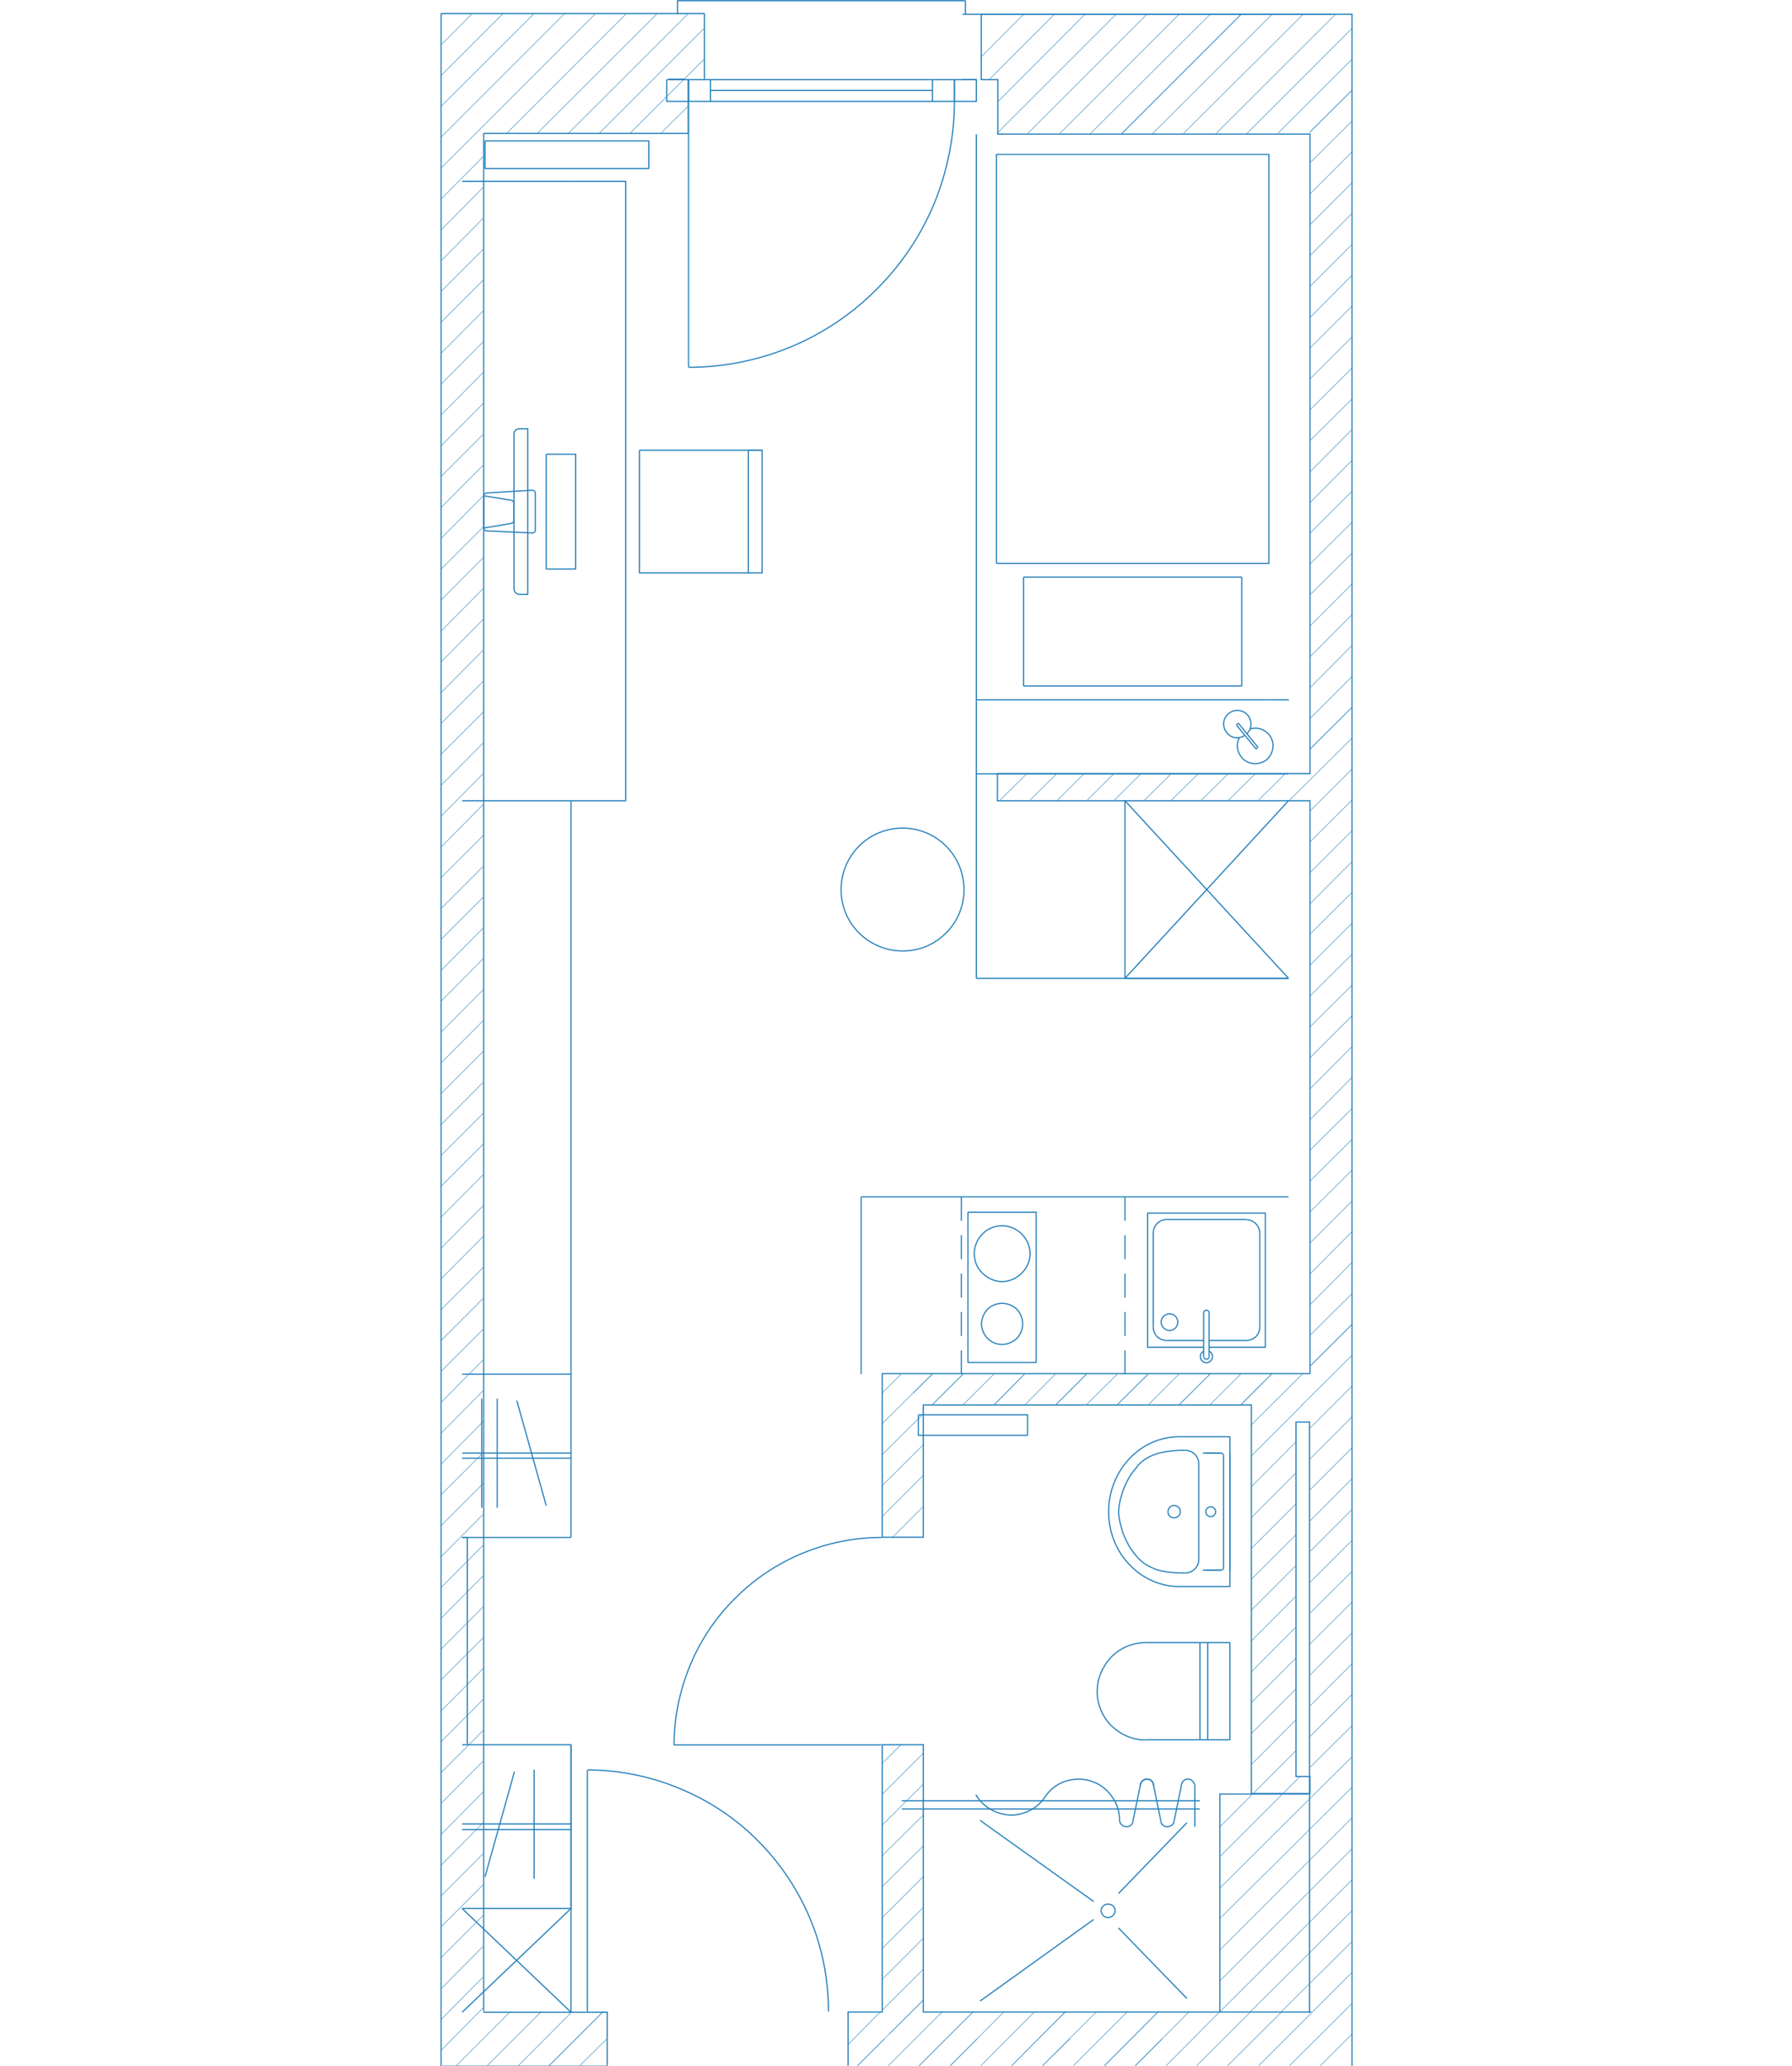 <?xml version="1.0" encoding="utf-8"?>
<!-- Generator: Adobe Illustrator 21.0.2, SVG Export Plug-In . SVG Version: 6.00 Build 0)  -->
<svg version="1.1" xmlns="http://www.w3.org/2000/svg" xmlns:xlink="http://www.w3.org/1999/xlink" x="0px" y="0px"
	 viewBox="0 0 767 884.1" style="enable-background:new 0 0 767 884.1;" xml:space="preserve">
<style type="text/css">
	.st0{fill:none;stroke:#2781BB;stroke-width:0.25;stroke-linejoin:round;stroke-miterlimit:10;}
	.st1{fill:none;stroke:#2781BB;stroke-width:0.25;stroke-linejoin:round;stroke-miterlimit:10;stroke-dasharray:4.98,3;}
	.st2{fill:none;stroke:#2781BB;stroke-width:0.25;stroke-miterlimit:10;}
	.st3{fill:none;stroke:#2781BB;stroke-width:0.1;stroke-linejoin:round;stroke-miterlimit:10;}
	.st4{fill:none;stroke:#2781BB;stroke-width:0.515;stroke-linejoin:round;stroke-miterlimit:10;}
	.st5{fill:none;stroke:#2781BB;stroke-width:0.515;stroke-linejoin:round;stroke-miterlimit:10;stroke-dasharray:10.258,6.179;}
	.st6{fill:none;stroke:#2781BB;stroke-width:0.515;stroke-miterlimit:10;}
	.st7{fill:none;stroke:#2781BB;stroke-width:0.206;stroke-linejoin:round;stroke-miterlimit:10;}
	.st8{display:none;}
	.st9{display:inline;}
</style>
<g id="komfort">
	<g>
		<polyline class="st4" points="207.6,60.3 207.6,72.1 277.7,72.1 277.7,60.3 207.6,60.3 		"/>
		<line class="st4" x1="419.5" y1="779.1" x2="468.1" y2="813.8"/>
		<line class="st4" x1="419.5" y1="856.4" x2="468.1" y2="821.5"/>
		<line class="st4" x1="478.7" y1="825.1" x2="508" y2="855.3"/>
		<line class="st4" x1="478.7" y1="810.4" x2="508" y2="780.1"/>
		<polyline class="st4" points="393.1,605.5 439.8,605.5 439.8,614.3 393.1,614.3 395.4,614.3 		"/>
		<line class="st4" x1="393.1" y1="614.3" x2="393.1" y2="605.5"/>
		<polyline class="st4" points="513.6,744.6 526.4,744.6 526.4,703 490.4,703 		"/>
		<line class="st4" x1="513.6" y1="703" x2="513.6" y2="744.6"/>
		<line class="st4" x1="516.9" y1="703" x2="516.9" y2="744.6"/>
		<line class="st4" x1="513.6" y1="744.6" x2="490.4" y2="744.6"/>
		<line class="st4" x1="514.8" y1="672" x2="522.6" y2="672"/>
		<line class="st4" x1="514.8" y1="621.9" x2="522.6" y2="621.9"/>
		<path class="st4" d="M490.4,703c-5.6,0-10.8,2.2-14.7,6.1c-3.8,4-6.1,9.3-6.1,14.8c0,5.4,2.2,10.8,6.1,14.7
			c4,3.8,9.1,6.1,14.7,6.1"/>
		<line class="st4" x1="251.4" y1="860.9" x2="251.4" y2="757.6"/>
		<polyline class="st4" points="285.4,34.1 294.7,34.1 294.7,43.4 285.4,43.4 285.4,34.1 		"/>
		<polyline class="st4" points="294.7,34.1 304.1,34.1 304.1,43.4 294.7,43.4 294.7,34.1 		"/>
		<polyline class="st4" points="399.1,34.1 408.5,34.1 408.5,43.4 399.1,43.4 399.1,34.1 		"/>
		<polyline class="st4" points="408.5,34.1 417.9,34.1 417.9,43.4 408.5,43.4 408.5,34.1 		"/>
		<line class="st4" x1="304.1" y1="43.4" x2="399.1" y2="43.4"/>
		<line class="st4" x1="304.1" y1="34.1" x2="399.1" y2="34.1"/>
		<line class="st4" x1="304.1" y1="38.7" x2="399.1" y2="38.7"/>
		<polyline class="st4" points="290,6.1 290,0.3 413.2,0.3 		"/>
		<line class="st4" x1="413.2" y1="6.1" x2="413.2" y2="0.3"/>
		<line class="st4" x1="294.7" y1="43.4" x2="294.7" y2="157.2"/>
		<path class="st4" d="M408.5,43.4c0,15-3,29.8-8.6,43.6c-5.7,13.7-14.1,26.3-24.7,36.8c-10.5,10.6-23.1,19-36.8,24.7
			c-13.8,5.7-28.7,8.7-43.6,8.7"/>
		<path class="st4" d="M377.3,658c-11.6,0-23.1,2.3-33.9,6.8c-10.7,4.4-20.6,11-28.8,19.3c-8.3,8.2-14.8,17.9-19.3,28.8
			c-4.4,10.8-6.8,22.2-6.8,33.9h88.7"/>
		<line class="st4" x1="412" y1="6.1" x2="569.7" y2="6.1"/>
		<line class="st4" x1="417.9" y1="34.1" x2="412" y2="34.1"/>
		<path class="st5" d="M411.5,512.2v75.9 M481.5,512.2v75.9"/>
		<path class="st4" d="M500.6,569.4c2,0,3.5-1.6,3.5-3.6c0-1.9-1.5-3.5-3.5-3.5c-2,0-3.6,1.6-3.6,3.5
			C497,567.8,498.6,569.4,500.6,569.4"/>
		<line class="st4" x1="515.2" y1="580.6" x2="515.2" y2="561.8"/>
		<line class="st4" x1="517.5" y1="580.6" x2="517.5" y2="561.8"/>
		<polyline class="st4" points="517.5,576.6 541.6,576.6 541.6,519.2 491.2,519.2 491.2,576.6 515.2,576.6 		"/>
		<path class="st4" d="M515.2,580.6c0,0.6,0.6,1.1,1.2,1.1c0.6,0,1.1-0.5,1.1-1.1"/>
		<path class="st4" d="M517.5,578.3c0.7,0.2,1.2,1,1.4,1.7c0.2,0.7,0,1.6-0.5,2.2c-0.5,0.6-1.2,1-2,1c-0.9,0-1.6-0.4-2.1-1
			c-0.5-0.6-0.6-1.5-0.5-2.2c0.1-0.7,0.7-1.4,1.4-1.7"/>
		<path class="st4" d="M515.2,561.8c0-0.6,0.6-1.1,1.2-1.1c0.6,0,1.1,0.5,1.1,1.1"/>
		<path class="st4" d="M499.5,521.9c-1.6,0-3.1,0.6-4.2,1.7c-1.1,1.1-1.7,2.6-1.7,4.2v40"/>
		<line class="st4" x1="499.5" y1="573.7" x2="515.2" y2="573.7"/>
		<path class="st4" d="M493.6,567.9c0,1.6,0.6,3.1,1.7,4.2c1.1,1,2.6,1.6,4.2,1.6"/>
		<line class="st4" x1="517.5" y1="573.7" x2="533.4" y2="573.7"/>
		<path class="st4" d="M539.2,567.9c0,1.6-0.6,3.1-1.7,4.2c-1.1,1-2.6,1.6-4.1,1.6"/>
		<line class="st4" x1="539.2" y1="567.9" x2="539.2" y2="527.9"/>
		<line class="st4" x1="533.4" y1="521.9" x2="499.5" y2="521.9"/>
		<path class="st4" d="M539.2,527.9c0-1.6-0.6-3.1-1.7-4.2c-1.1-1.1-2.6-1.7-4.1-1.7"/>
		<line class="st4" x1="368.6" y1="588.1" x2="368.6" y2="512.2"/>
		<polyline class="st4" points="414.3,518.8 414.3,583.1 443.5,583.1 443.5,518.8 414.3,518.8 		"/>
		<path class="st4" d="M428.9,548.5c3.2,0,6.2-1.4,8.4-3.6c2.2-2.2,3.6-5.2,3.6-8.4c0-3.1-1.4-6.2-3.6-8.4c-2.2-2.2-5.2-3.5-8.4-3.5
			c-3.1,0-6.2,1.2-8.4,3.5c-2.2,2.2-3.5,5.3-3.5,8.4c0,3.2,1.2,6.2,3.5,8.4C422.7,547.1,425.8,548.5,428.9,548.5"/>
		<path class="st4" d="M428.9,575.4c2.3,0,4.6-1,6.3-2.6c1.6-1.6,2.5-3.8,2.5-6.2c0-2.3-0.9-4.6-2.5-6.3c-1.7-1.6-4-2.5-6.3-2.5
			c-2.3,0-4.6,0.9-6.2,2.5c-1.6,1.7-2.6,4-2.6,6.3c0,2.3,1,4.6,2.6,6.2C424.4,574.5,426.6,575.4,428.9,575.4"/>
		<line class="st4" x1="551.5" y1="512.2" x2="368.6" y2="512.2"/>
		<line class="st4" x1="244.4" y1="588.1" x2="244.4" y2="342.7"/>
		<line class="st4" x1="244.4" y1="658" x2="197.8" y2="658"/>
		<line class="st4" x1="244.4" y1="746.7" x2="197.8" y2="746.7"/>
		<line class="st4" x1="244.4" y1="746.7" x2="244.4" y2="861.2"/>
		<polyline class="st4" points="244.4,658 244.4,588.1 197.8,588.1 		"/>
		<polyline class="st4" points="244.4,746.7 244.4,816.8 197.8,816.8 		"/>
		<line class="st4" x1="244.4" y1="816.8" x2="197.8" y2="861.2"/>
		<line class="st4" x1="197.8" y1="816.8" x2="244.4" y2="861.2"/>
		<polyline class="st4" points="197.8,658 200,658 200,746.7 		"/>
		<line class="st4" x1="417.9" y1="418.7" x2="551.5" y2="418.7"/>
		<polyline class="st4" points="417.9,418.7 417.9,331.2 551.5,331.2 		"/>
		<line class="st4" x1="244.4" y1="342.7" x2="197.8" y2="342.7"/>
		<line class="st4" x1="244.4" y1="77.6" x2="197.8" y2="77.6"/>
		<polyline class="st4" points="244.4,342.7 267.8,342.7 267.8,77.6 244.4,77.6 		"/>
		<polyline class="st4" points="273.7,192.7 326.2,192.7 326.2,245.2 273.7,245.2 273.7,192.7 		"/>
		<polyline class="st4" points="326.2,192.7 320.3,192.7 320.3,245.2 		"/>
		<polyline class="st4" points="551.5,418.7 481.5,418.7 481.5,342.7 551.5,418.7 		"/>
		<line class="st4" x1="551.5" y1="342.7" x2="481.5" y2="418.7"/>
		<line class="st4" x1="513.6" y1="770.7" x2="386" y2="770.7"/>
		<line class="st4" x1="513.6" y1="774.2" x2="386" y2="774.2"/>
		<path class="st4" d="M511.4,764.4c0-1.6-1.4-3-3-3c-1.6,0-2.8,1.4-2.8,3"/>
		<path class="st4" d="M502.6,779c0,1.6-1.4,2.8-3,2.8c-1.6,0-2.8-1.2-2.8-2.8"/>
		<line class="st4" x1="505.6" y1="764.4" x2="502.6" y2="779"/>
		<line class="st4" x1="511.4" y1="764.4" x2="511.4" y2="781.8"/>
		<line class="st4" x1="493.8" y1="764.4" x2="496.8" y2="779"/>
		<path class="st4" d="M488,764.4c0-1.6,1.2-3,3-3c1.6,0,2.8,1.4,2.8,3"/>
		<path class="st4" d="M479.2,779c0,1.6,1.4,2.8,3,2.8c1.6,0,2.8-1.2,2.8-2.8"/>
		<line class="st4" x1="488" y1="764.4" x2="485" y2="779"/>
		<path class="st4" d="M493.8,764.4c0-1.6-1.2-3-2.8-3c-1.7,0-3,1.4-3,3"/>
		<path class="st4" d="M479.2,779c0-3.8-1.2-7.4-3.5-10.4c-2.2-3.1-5.3-5.3-8.9-6.4c-3.6-1.1-7.4-1-11,0.2c-3.5,1.2-6.5,3.6-8.6,6.7
			"/>
		<path class="st4" d="M417.7,768.1c1.5,2.6,3.6,4.7,6.2,6.2c2.5,1.5,5.4,2.3,8.4,2.5c2.8,0.1,5.8-0.6,8.4-1.9
			c2.7-1.4,4.9-3.3,6.5-5.8"/>
		<line class="st4" x1="526.6" y1="650.3" x2="526.4" y2="650.3"/>
		<line class="st4" x1="523.7" y1="623" x2="523.7" y2="644"/>
		<path class="st4" d="M504.8,679c-8,0-15.7-3.3-21.4-9.4c-5.7-5.9-8.9-14.1-8.9-22.6c0-8.5,3.2-16.7,8.9-22.7
			c5.7-6.1,13.3-9.4,21.4-9.4"/>
		<line class="st4" x1="526.4" y1="672.3" x2="526.4" y2="621.5"/>
		<path class="st4" d="M493.2,622.9c-2.5,1-4.7,2.6-6.4,4.6"/>
		<path class="st4" d="M513.1,626.5c0-1.5-0.6-3-1.7-4.1c-1.1-1.1-2.6-1.7-4.1-1.7"/>
		<polyline class="st4" points="504.8,614.9 526.4,614.9 526.4,679 504.8,679 		"/>
		<path class="st4" d="M507.3,673.2c1.5,0,3-0.6,4.1-1.7c1.1-1.1,1.7-2.6,1.7-4.1"/>
		<path class="st4" d="M486.8,666.4c-0.1-0.1-0.2-0.1-0.2-0.2c-0.9-1-1.7-2.1-2.5-3.2c-0.7-1.1-1.4-2.3-2-3.6
			c-0.6-1.2-1.1-2.5-1.6-3.7c-0.4-1.4-0.7-2.6-1.1-4c-0.2-1.2-0.5-2.6-0.6-3.8c0-0.4,0-0.6,0-0.9"/>
		<path class="st4" d="M493.2,671c1.1,0.5,2.2,0.9,3.3,1.2c2.7,0.6,5.6,0.9,8.3,1"/>
		<path class="st4" d="M486.8,666.4c1.7,2,4,3.6,6.4,4.6"/>
		<line class="st4" x1="507.3" y1="673.2" x2="504.8" y2="673.2"/>
		<path class="st4" d="M486.8,627.5c-0.1,0.1-0.2,0.2-0.2,0.4c-0.9,1-1.7,2-2.5,3.1c-0.7,1.2-1.4,2.3-2,3.6
			c-0.6,1.2-1.1,2.5-1.6,3.8c-0.4,1.2-0.7,2.6-1.1,3.8c-0.2,1.4-0.5,2.6-0.6,4c0,0.2,0,0.5,0,0.9"/>
		<path class="st4" d="M499.9,647c0,1.5,1.1,2.6,2.6,2.6c1.5,0,2.7-1.1,2.7-2.6c0-1.5-1.2-2.7-2.7-2.7
			C501,644.3,499.9,645.5,499.9,647"/>
		<line class="st4" x1="523.7" y1="670.9" x2="523.7" y2="644"/>
		<line class="st4" x1="513.1" y1="626.5" x2="513.1" y2="667.4"/>
		<path class="st4" d="M522.6,672c0.6,0,1.1-0.5,1.1-1.1"/>
		<line class="st4" x1="522.6" y1="672" x2="516.1" y2="672"/>
		<path class="st4" d="M493.2,622.9c1.1-0.4,2.2-0.9,3.3-1.1c2.7-0.7,5.6-0.9,8.3-1.1"/>
		<line class="st4" x1="507.3" y1="620.7" x2="504.8" y2="620.7"/>
		<path class="st4" d="M523.7,623c0-0.6-0.5-1.1-1.1-1.1h-6.5"/>
		<path class="st4" d="M516.1,647c0,1.1,1,2.1,2.1,2.1c1.2,0,2.1-1,2.1-2.1c0-1.2-0.9-2.1-2.1-2.1
			C517.1,644.9,516.1,645.8,516.1,647"/>
		<path class="st4" d="M412.6,380.8c0-7-2.7-13.7-7.7-18.7c-4.9-4.9-11.6-7.7-18.5-7.7c-7,0-13.7,2.7-18.7,7.7
			c-4.9,4.9-7.7,11.6-7.7,18.7c0,6.9,2.7,13.6,7.7,18.5c4.9,4.9,11.6,7.7,18.7,7.7c6.9,0,13.6-2.7,18.5-7.7
			C409.9,394.4,412.6,387.7,412.6,380.8"/>
		<path class="st4" d="M251.4,757.5c13.5,0,26.9,2.7,39.4,7.9c12.6,5.2,24,12.7,33.6,22.4c9.5,9.5,17.2,21,22.4,33.5
			c5.2,12.5,7.8,26,7.8,39.6"/>
		<path class="st4" d="M229.1,211c0-0.7-0.6-1.2-1.2-1.2l-19.8,1.2c-0.6,0.1-1,0.6-1,1.2v13.8c0,0.6,0.4,1.1,1.1,1.2l19.7,0.9
			c0.6,0,1.2-0.5,1.2-1.1V211"/>
		<path class="st4" d="M219.9,215.2c0-0.5-0.4-1-1-1.1l-11.9-1.9v13.8l11.9-2c0.6-0.1,1-0.6,1-1.1V215.2"/>
		<polyline class="st4" points="233.8,194.4 233.8,243.5 246.4,243.5 246.4,194.4 233.8,194.4 		"/>
		<path class="st4" d="M222.3,183.5c-0.6,0-1.2,0.2-1.6,0.6c-0.4,0.4-0.7,1-0.7,1.6v33.2v33.2c0,0.6,0.3,1.2,0.7,1.6
			c0.4,0.4,1,0.7,1.6,0.7h1.8h1.8V219v-35.5h-1.8H222.3"/>
		<path class="st4" d="M477.3,817.7c0-1.6-1.4-2.8-3-2.8c-1.6,0-3,1.2-3,2.8c0,1.6,1.4,3,3,3C475.9,820.6,477.3,819.3,477.3,817.7"
			/>
		<line class="st4" x1="244.4" y1="621.9" x2="197.8" y2="621.9"/>
		<line class="st4" x1="244.4" y1="624.1" x2="197.8" y2="624.1"/>
		<line class="st4" x1="244.4" y1="780.6" x2="197.8" y2="780.6"/>
		<line class="st4" x1="244.4" y1="783" x2="197.8" y2="783"/>
		<line class="st4" x1="206.2" y1="598.6" x2="206.2" y2="645.3"/>
		<line class="st4" x1="212.8" y1="598.6" x2="212.8" y2="645.3"/>
		<line class="st4" x1="221.2" y1="599.4" x2="233.8" y2="644.4"/>
		<line class="st4" x1="220.2" y1="758.2" x2="207.6" y2="803.2"/>
		<line class="st4" x1="228.6" y1="757.4" x2="228.6" y2="804.1"/>
		<line class="st4" x1="417.9" y1="331.3" x2="417.9" y2="57.5"/>
		<polyline class="st4" points="426.5,241.1 426.5,66.1 543.1,66.1 543.1,241.1 426.5,241.1 		"/>
		<line class="st4" x1="543.1" y1="299.5" x2="417.9" y2="299.5"/>
		<line class="st4" x1="543.1" y1="299.5" x2="551.7" y2="299.5"/>
		<line class="st4" x1="438.1" y1="247" x2="531.5" y2="247"/>
		<line class="st4" x1="438.1" y1="247" x2="438.1" y2="293.6"/>
		<line class="st4" x1="531.5" y1="247" x2="531.5" y2="293.6"/>
		<line class="st4" x1="438.1" y1="293.6" x2="531.5" y2="293.6"/>
		<path class="st4" d="M530.5,315.6c-1.1,2.1-1.2,4.6-0.2,6.7c1,2.2,2.8,3.8,5.1,4.3c2.3,0.6,4.8,0,6.7-1.4c1.7-1.5,2.8-3.8,2.8-6.2
			c-0.1-2.3-1.2-4.6-3.2-5.9c-1.9-1.4-4.3-1.9-6.6-1.1"/>
		<line class="st4" x1="538.4" y1="319.8" x2="530" y2="309.5"/>
		<line class="st4" x1="537.6" y1="320.5" x2="529.2" y2="310.3"/>
		<line class="st4" x1="538.4" y1="319.8" x2="537.6" y2="320.5"/>
		<line class="st4" x1="530" y1="309.5" x2="529.2" y2="310.3"/>
		<path class="st4" d="M533.7,314c1.4-1.4,2.1-3.3,1.6-5.3c-0.4-2-1.7-3.6-3.7-4.3c-1.9-0.7-4-0.4-5.6,0.9c-1.6,1.2-2.5,3.2-2.2,5.2
			c0.2,2,1.5,3.7,3.2,4.7c1.9,0.9,4,0.7,5.7-0.4"/>
		<line class="st6" x1="286.1" y1="33.9" x2="293" y2="33.9"/>
	</g>
	<g>
		<polyline class="st4" points="560.1,767.8 522.1,767.8 522.1,861.2 		"/>
		<g>
			<line class="st4" x1="260" y1="861.2" x2="206.9" y2="861.2"/>
			<polyline class="st6" points="560.7,587.9 560.7,342.7 426.9,342.7 426.9,331.1 560.7,331.1 560.7,57.4 426.9,57.4 427.1,57.4 
				427.1,34.1 420,34.1 420,6.1 578.7,6.1 578.7,884.4 363,884.4 363,861.1 377.6,861.1 377.6,746.7 395.2,746.7 395.2,861.1 
				560.7,861.1 560.5,861.2 560.5,608.6 554.7,608.6 554.7,759.3 554.7,760.3 560.7,760.3 560.7,767.6 535.6,767.6 535.6,601.3 
				395.2,601.3 395.2,657.9 377.6,657.9 377.6,587.9 560.7,587.9 377.6,587.9 			"/>
			<line class="st6" x1="188.8" y1="5.8" x2="188.8" y2="884.2"/>
			<line class="st6" x1="188.8" y1="884.2" x2="259.9" y2="884.2"/>
			<line class="st6" x1="259.9" y1="884.2" x2="259.9" y2="860.9"/>
			<line class="st6" x1="207" y1="860.8" x2="207" y2="57.1"/>
			<line class="st6" x1="207" y1="57.1" x2="294.6" y2="57.1"/>
			<line class="st6" x1="294.6" y1="57.1" x2="294.6" y2="33.9"/>
			<line class="st6" x1="301.5" y1="33.9" x2="301.5" y2="5.8"/>
			<line class="st6" x1="301.5" y1="5.8" x2="188.8" y2="5.8"/>
		</g>
	</g>
	<g>
		<line class="st7" x1="188.8" y1="19.2" x2="202" y2="5.9"/>
		<line class="st7" x1="188.8" y1="32.3" x2="215.2" y2="5.9"/>
		<line class="st7" x1="188.8" y1="45.5" x2="228.5" y2="5.9"/>
		<line class="st7" x1="188.8" y1="58.7" x2="241.6" y2="5.9"/>
		<line class="st7" x1="188.8" y1="71.9" x2="254.8" y2="5.9"/>
		<line class="st7" x1="188.8" y1="85.2" x2="206.8" y2="67"/>
		<line class="st7" x1="188.8" y1="98.4" x2="206.8" y2="80.2"/>
		<line class="st7" x1="188.8" y1="111.6" x2="206.8" y2="93.4"/>
		<line class="st7" x1="188.8" y1="124.7" x2="206.8" y2="106.7"/>
		<line class="st7" x1="188.8" y1="137.9" x2="206.8" y2="119.9"/>
		<line class="st7" x1="188.8" y1="151.2" x2="206.8" y2="133.1"/>
		<line class="st7" x1="188.8" y1="164.4" x2="206.8" y2="146.3"/>
		<line class="st7" x1="188.8" y1="177.6" x2="206.8" y2="159.4"/>
		<line class="st7" x1="188.8" y1="190.8" x2="206.8" y2="172.7"/>
		<line class="st7" x1="188.8" y1="203.9" x2="206.8" y2="185.9"/>
		<line class="st7" x1="188.8" y1="217.2" x2="206.8" y2="199.1"/>
		<line class="st7" x1="188.8" y1="230.4" x2="206.8" y2="212.3"/>
		<line class="st7" x1="188.8" y1="243.6" x2="206.8" y2="225.6"/>
		<line class="st7" x1="188.8" y1="256.8" x2="206.8" y2="238.7"/>
		<line class="st7" x1="188.8" y1="270.1" x2="206.8" y2="251.9"/>
		<line class="st7" x1="188.8" y1="283.3" x2="206.8" y2="265.1"/>
		<line class="st7" x1="188.8" y1="296.4" x2="206.8" y2="278.3"/>
		<line class="st7" x1="188.8" y1="309.6" x2="206.8" y2="291.6"/>
		<line class="st7" x1="188.8" y1="322.8" x2="206.8" y2="304.8"/>
		<line class="st7" x1="188.8" y1="336.1" x2="206.8" y2="318"/>
		<line class="st7" x1="188.8" y1="349.3" x2="206.8" y2="331.1"/>
		<line class="st7" x1="188.8" y1="362.5" x2="206.8" y2="344.3"/>
		<line class="st7" x1="188.8" y1="375.6" x2="206.8" y2="357.6"/>
		<line class="st7" x1="188.8" y1="388.8" x2="206.8" y2="370.8"/>
		<line class="st7" x1="188.8" y1="402" x2="206.8" y2="384"/>
		<line class="st7" x1="188.8" y1="415.3" x2="206.8" y2="397.2"/>
		<line class="st7" x1="188.8" y1="428.5" x2="206.8" y2="410.3"/>
		<line class="st7" x1="188.8" y1="441.7" x2="206.8" y2="423.6"/>
		<line class="st7" x1="188.8" y1="454.9" x2="206.8" y2="436.8"/>
		<line class="st7" x1="188.8" y1="468" x2="206.8" y2="450"/>
		<line class="st7" x1="188.8" y1="481.3" x2="206.8" y2="463.2"/>
		<line class="st7" x1="188.8" y1="494.5" x2="206.8" y2="476.5"/>
		<line class="st7" x1="188.8" y1="507.7" x2="206.8" y2="489.7"/>
		<line class="st7" x1="188.8" y1="520.9" x2="206.8" y2="502.8"/>
		<line class="st7" x1="188.8" y1="534.2" x2="206.8" y2="516"/>
		<line class="st7" x1="188.8" y1="547.3" x2="206.8" y2="529.2"/>
		<line class="st7" x1="188.8" y1="560.5" x2="206.8" y2="542.5"/>
		<line class="st7" x1="188.8" y1="573.7" x2="206.8" y2="555.7"/>
		<line class="st7" x1="188.8" y1="586.9" x2="206.8" y2="568.9"/>
		<line class="st7" x1="188.8" y1="600.2" x2="206.8" y2="582"/>
		<line class="st7" x1="188.8" y1="613.4" x2="206.8" y2="595.2"/>
		<line class="st7" x1="188.8" y1="626.6" x2="206.8" y2="608.4"/>
		<line class="st7" x1="188.8" y1="639.7" x2="206.8" y2="621.7"/>
		<line class="st7" x1="188.8" y1="652.9" x2="206.8" y2="634.9"/>
		<line class="st7" x1="188.8" y1="666.2" x2="206.8" y2="648.1"/>
		<line class="st7" x1="188.8" y1="679.4" x2="206.8" y2="661.3"/>
		<line class="st7" x1="188.8" y1="692.6" x2="206.8" y2="674.4"/>
		<line class="st7" x1="188.8" y1="705.8" x2="206.8" y2="687.7"/>
		<line class="st7" x1="188.8" y1="718.9" x2="206.8" y2="700.9"/>
		<line class="st7" x1="188.8" y1="732.2" x2="206.8" y2="714.1"/>
		<line class="st7" x1="188.8" y1="745.4" x2="206.8" y2="727.3"/>
		<line class="st7" x1="188.8" y1="758.6" x2="206.8" y2="740.6"/>
		<line class="st7" x1="188.8" y1="771.8" x2="206.8" y2="753.7"/>
		<line class="st7" x1="188.8" y1="785.1" x2="206.8" y2="766.9"/>
		<line class="st7" x1="188.8" y1="798.3" x2="206.8" y2="780.1"/>
		<line class="st7" x1="188.8" y1="811.4" x2="206.8" y2="793.3"/>
		<line class="st7" x1="188.8" y1="824.6" x2="206.8" y2="806.6"/>
		<line class="st7" x1="188.8" y1="837.8" x2="206.8" y2="819.8"/>
		<line class="st7" x1="188.8" y1="851.1" x2="206.8" y2="833"/>
		<line class="st7" x1="188.8" y1="864.3" x2="206.8" y2="846.1"/>
		<line class="st7" x1="188.8" y1="877.5" x2="206.8" y2="859.3"/>
		<line class="st7" x1="195.2" y1="884.2" x2="218.6" y2="860.8"/>
		<line class="st7" x1="208.4" y1="884.2" x2="231.8" y2="860.8"/>
		<line class="st7" x1="221.7" y1="884.2" x2="245" y2="860.8"/>
		<line class="st7" x1="234.9" y1="884.2" x2="258.3" y2="860.8"/>
		<line class="st7" x1="248" y1="884.2" x2="259.7" y2="872.6"/>
		<line class="st7" x1="560.6" y1="584.8" x2="578.7" y2="566.8"/>
		<line class="st7" x1="557.2" y1="601.4" x2="578.7" y2="580"/>
		<line class="st7" x1="560.6" y1="611.3" x2="578.7" y2="593.2"/>
		<line class="st7" x1="560.6" y1="624.5" x2="578.7" y2="606.3"/>
		<line class="st7" x1="560.6" y1="637.7" x2="578.7" y2="619.6"/>
		<line class="st7" x1="560.6" y1="651" x2="578.7" y2="632.8"/>
		<line class="st7" x1="560.6" y1="664.1" x2="578.7" y2="646"/>
		<line class="st7" x1="560.6" y1="677.3" x2="578.7" y2="659.2"/>
		<line class="st7" x1="560.6" y1="690.5" x2="578.7" y2="672.5"/>
		<line class="st7" x1="560.6" y1="703.7" x2="578.7" y2="685.7"/>
		<line class="st7" x1="560.6" y1="717" x2="578.7" y2="698.8"/>
		<line class="st7" x1="560.6" y1="730.2" x2="578.7" y2="712"/>
		<line class="st7" x1="560.6" y1="743.3" x2="578.7" y2="725.2"/>
		<line class="st7" x1="560.6" y1="756.5" x2="578.7" y2="738.5"/>
		<line class="st7" x1="522.1" y1="808.1" x2="578.4" y2="752.1"/>
		<line class="st7" x1="521.9" y1="821.3" x2="578.7" y2="764.9"/>
		<line class="st7" x1="522.2" y1="834.5" x2="578.7" y2="778"/>
		<line class="st7" x1="522.2" y1="847.7" x2="578.7" y2="791.2"/>
		<line class="st7" x1="522.2" y1="860.9" x2="578.7" y2="804.5"/>
		<line class="st7" x1="535" y1="861.1" x2="578.7" y2="817.7"/>
		<line class="st7" x1="548.3" y1="861.1" x2="578.7" y2="830.9"/>
		<line class="st7" x1="538.6" y1="884.2" x2="578.7" y2="844.1"/>
		<line class="st7" x1="551.8" y1="884.2" x2="578.7" y2="857.4"/>
		<line class="st7" x1="565" y1="884.2" x2="578.7" y2="870.5"/>
		<line class="st7" x1="560.6" y1="347.2" x2="578.7" y2="329.1"/>
		<line class="st7" x1="560.6" y1="360.4" x2="578.7" y2="342.4"/>
		<line class="st7" x1="560.6" y1="373.6" x2="578.7" y2="355.5"/>
		<line class="st7" x1="560.6" y1="386.9" x2="578.7" y2="368.7"/>
		<line class="st7" x1="560.6" y1="399.9" x2="578.7" y2="381.9"/>
		<line class="st7" x1="560.6" y1="413.2" x2="578.7" y2="395.1"/>
		<line class="st7" x1="560.6" y1="426.4" x2="578.7" y2="408.4"/>
		<line class="st7" x1="560.6" y1="439.6" x2="578.7" y2="421.6"/>
		<line class="st7" x1="560.6" y1="452.8" x2="578.7" y2="434.7"/>
		<line class="st7" x1="560.6" y1="466.1" x2="578.7" y2="447.9"/>
		<line class="st7" x1="560.6" y1="479.3" x2="578.7" y2="461.1"/>
		<line class="st7" x1="560.6" y1="492.4" x2="578.7" y2="474.4"/>
		<line class="st7" x1="560.6" y1="505.6" x2="578.7" y2="487.6"/>
		<line class="st7" x1="560.6" y1="518.8" x2="578.7" y2="500.8"/>
		<line class="st7" x1="560.6" y1="532.1" x2="578.7" y2="514"/>
		<line class="st7" x1="560.6" y1="545.3" x2="578.7" y2="527.1"/>
		<line class="st7" x1="560.6" y1="558.5" x2="578.7" y2="540.3"/>
		<line class="st7" x1="560.6" y1="571.6" x2="578.7" y2="553.6"/>
		<line class="st7" x1="560.6" y1="584.8" x2="578.7" y2="566.8"/>
		<line class="st7" x1="560.6" y1="320.7" x2="578.7" y2="302.7"/>
		<line class="st7" x1="551.7" y1="342.7" x2="578.7" y2="315.9"/>
		<line class="st7" x1="560.6" y1="83.1" x2="578.7" y2="65"/>
		<line class="st7" x1="560.6" y1="96.3" x2="578.7" y2="78.2"/>
		<line class="st7" x1="560.6" y1="109.5" x2="578.7" y2="91.3"/>
		<line class="st7" x1="560.6" y1="122.7" x2="578.7" y2="104.6"/>
		<line class="st7" x1="560.6" y1="136" x2="578.7" y2="117.8"/>
		<line class="st7" x1="560.6" y1="149.1" x2="578.7" y2="131"/>
		<line class="st7" x1="560.6" y1="162.3" x2="578.7" y2="144.2"/>
		<line class="st7" x1="560.6" y1="175.5" x2="578.7" y2="157.5"/>
		<line class="st7" x1="560.6" y1="188.7" x2="578.7" y2="170.7"/>
		<line class="st7" x1="560.6" y1="202" x2="578.7" y2="183.8"/>
		<line class="st7" x1="560.6" y1="215.2" x2="578.7" y2="197"/>
		<line class="st7" x1="560.6" y1="228.3" x2="578.7" y2="210.2"/>
		<line class="st7" x1="560.6" y1="241.5" x2="578.7" y2="223.5"/>
		<line class="st7" x1="560.6" y1="254.7" x2="578.7" y2="236.7"/>
		<line class="st7" x1="560.6" y1="268" x2="578.7" y2="249.9"/>
		<line class="st7" x1="560.6" y1="281.2" x2="578.7" y2="263"/>
		<line class="st7" x1="560.6" y1="294.4" x2="578.7" y2="276.2"/>
		<line class="st7" x1="560.6" y1="307.6" x2="578.7" y2="289.5"/>
		<line class="st7" x1="560.6" y1="320.7" x2="578.7" y2="302.7"/>
		<line class="st7" x1="560.6" y1="56.6" x2="578.7" y2="38.6"/>
		<line class="st7" x1="560.6" y1="69.8" x2="578.7" y2="51.8"/>
		<line class="st7" x1="520.4" y1="57.2" x2="571.8" y2="5.9"/>
		<line class="st7" x1="533.6" y1="57.2" x2="578.7" y2="12.1"/>
		<line class="st7" x1="546.8" y1="57.2" x2="578.7" y2="25.3"/>
		<line class="st7" x1="560.6" y1="56.6" x2="578.7" y2="38.6"/>
		<line class="st7" x1="216.7" y1="57.2" x2="268" y2="5.9"/>
		<line class="st7" x1="229.8" y1="57.2" x2="281.2" y2="5.9"/>
		<line class="st7" x1="243.1" y1="57.2" x2="294.5" y2="5.9"/>
		<line class="st7" x1="256.3" y1="57.2" x2="301.5" y2="12"/>
		<line class="st7" x1="282.7" y1="57.2" x2="294.5" y2="45.5"/>
		<line class="st7" x1="269.5" y1="57.2" x2="301.5" y2="25.2"/>
		<line class="st7" x1="480.2" y1="57.2" x2="531.5" y2="5.9"/>
		<line class="st7" x1="493.3" y1="57.2" x2="544.7" y2="5.9"/>
		<line class="st7" x1="506.5" y1="57.2" x2="558" y2="5.9"/>
		<line class="st7" x1="453.5" y1="57.2" x2="504.9" y2="5.9"/>
		<line class="st7" x1="466.7" y1="57.2" x2="518.2" y2="5.9"/>
		<line class="st7" x1="480" y1="57.2" x2="531.4" y2="5.9"/>
		<line class="st7" x1="427" y1="43.6" x2="464.6" y2="5.9"/>
		<line class="st7" x1="426.6" y1="57.2" x2="477.9" y2="5.9"/>
		<line class="st7" x1="439.8" y1="57.2" x2="491.1" y2="5.9"/>
		<line class="st7" x1="420" y1="24.3" x2="438.3" y2="5.9"/>
		<line class="st7" x1="423.5" y1="33.9" x2="451.5" y2="5.9"/>
		<line class="st7" x1="234.9" y1="884.2" x2="258.3" y2="860.8"/>
		<line class="st7" x1="366.9" y1="884.2" x2="378.6" y2="872.6"/>
		<line class="st7" x1="363.1" y1="874.9" x2="377" y2="860.8"/>
		<line class="st7" x1="366.9" y1="884.2" x2="395.2" y2="856"/>
		<line class="st7" x1="380.1" y1="884.2" x2="403.5" y2="860.8"/>
		<line class="st7" x1="393.3" y1="884.2" x2="416.7" y2="860.8"/>
		<line class="st7" x1="406.6" y1="884.2" x2="418.2" y2="872.6"/>
		<line class="st7" x1="393.3" y1="884.2" x2="416.7" y2="860.8"/>
		<line class="st7" x1="406.6" y1="884.2" x2="429.9" y2="860.8"/>
		<line class="st7" x1="419.7" y1="884.2" x2="443" y2="860.8"/>
		<line class="st7" x1="432.9" y1="884.2" x2="456.2" y2="860.8"/>
		<line class="st7" x1="446.1" y1="884.2" x2="457.9" y2="872.6"/>
		<line class="st7" x1="432.9" y1="884.2" x2="456.2" y2="860.8"/>
		<line class="st7" x1="446.1" y1="884.2" x2="469.5" y2="860.8"/>
		<line class="st7" x1="459.3" y1="884.2" x2="482.7" y2="860.8"/>
		<line class="st7" x1="472.6" y1="884.2" x2="495.9" y2="860.8"/>
		<line class="st7" x1="485.8" y1="884.2" x2="497.4" y2="872.6"/>
		<line class="st7" x1="472.6" y1="884.2" x2="495.9" y2="860.8"/>
		<line class="st7" x1="485.8" y1="884.2" x2="509.1" y2="860.8"/>
		<line class="st7" x1="499" y1="884.2" x2="522.2" y2="860.8"/>
		<line class="st7" x1="512.1" y1="884.2" x2="535.5" y2="860.8"/>
		<line class="st7" x1="525.3" y1="884.2" x2="548.7" y2="860.9"/>
		<line class="st7" x1="380.9" y1="870.2" x2="395.2" y2="856"/>
		<line class="st7" x1="377.6" y1="860.3" x2="395.2" y2="842.8"/>
		<line class="st7" x1="377.6" y1="833.9" x2="395.2" y2="816.3"/>
		<line class="st7" x1="377.6" y1="820.7" x2="395.2" y2="803.1"/>
		<line class="st7" x1="377.6" y1="847.1" x2="395.2" y2="829.5"/>
		<line class="st7" x1="377.6" y1="794.2" x2="395.2" y2="776.8"/>
		<line class="st7" x1="377.6" y1="781.1" x2="395.2" y2="763.6"/>
		<line class="st7" x1="377.6" y1="807.4" x2="395.2" y2="790"/>
		<line class="st7" x1="377.6" y1="754.7" x2="385.8" y2="746.5"/>
		<line class="st7" x1="377.6" y1="767.9" x2="395.2" y2="750.3"/>
		<line class="st7" x1="382.1" y1="657.8" x2="395.2" y2="644.7"/>
		<line class="st7" x1="377.6" y1="649" x2="395.2" y2="631.4"/>
		<line class="st7" x1="377.6" y1="622.5" x2="395.2" y2="605.1"/>
		<line class="st7" x1="377.6" y1="609.3" x2="399.3" y2="587.8"/>
		<line class="st7" x1="377.6" y1="635.8" x2="395.2" y2="618.3"/>
		<line class="st7" x1="377.6" y1="596.2" x2="386" y2="587.8"/>
		<line class="st7" x1="399" y1="601.2" x2="412.5" y2="587.8"/>
		<line class="st7" x1="390.9" y1="596.2" x2="399.3" y2="587.8"/>
		<line class="st7" x1="412.2" y1="601.2" x2="425.7" y2="587.8"/>
		<line class="st7" x1="399" y1="601.2" x2="412.5" y2="587.8"/>
		<line class="st7" x1="425.5" y1="601.2" x2="438.8" y2="587.8"/>
		<line class="st7" x1="438.7" y1="601.2" x2="452" y2="587.8"/>
		<line class="st7" x1="425.5" y1="601.2" x2="438.8" y2="587.8"/>
		<line class="st7" x1="451.9" y1="601.2" x2="465.3" y2="587.8"/>
		<line class="st7" x1="465" y1="601.2" x2="478.5" y2="587.8"/>
		<line class="st7" x1="451.9" y1="601.2" x2="465.3" y2="587.8"/>
		<line class="st7" x1="478.2" y1="601.2" x2="491.7" y2="587.8"/>
		<line class="st7" x1="491.5" y1="601.2" x2="504.9" y2="587.8"/>
		<line class="st7" x1="478.2" y1="601.2" x2="491.7" y2="587.8"/>
		<line class="st7" x1="504.7" y1="601.2" x2="518.2" y2="587.8"/>
		<line class="st7" x1="517.9" y1="601.2" x2="531.3" y2="587.8"/>
		<line class="st7" x1="504.7" y1="601.2" x2="518.2" y2="587.8"/>
		<line class="st7" x1="531.1" y1="601.2" x2="544.5" y2="587.8"/>
		<line class="st7" x1="535.5" y1="609.9" x2="557.7" y2="587.8"/>
		<line class="st7" x1="531.1" y1="601.2" x2="544.5" y2="587.8"/>
		<line class="st7" x1="535.5" y1="623.2" x2="557.5" y2="601.2"/>
		<line class="st7" x1="535.5" y1="636.4" x2="554.6" y2="617.2"/>
		<line class="st7" x1="535.5" y1="649.6" x2="554.6" y2="630.4"/>
		<line class="st7" x1="535.5" y1="662.8" x2="554.6" y2="643.7"/>
		<line class="st7" x1="535.5" y1="676" x2="554.6" y2="656.9"/>
		<line class="st7" x1="535.5" y1="689.2" x2="554.6" y2="670.1"/>
		<line class="st7" x1="535.5" y1="702.4" x2="554.6" y2="683.2"/>
		<line class="st7" x1="535.5" y1="715.6" x2="554.6" y2="696.4"/>
		<line class="st7" x1="535.5" y1="728.8" x2="554.6" y2="709.7"/>
		<line class="st7" x1="535.5" y1="742" x2="554.6" y2="722.9"/>
		<line class="st7" x1="535.5" y1="755.3" x2="554.6" y2="736.1"/>
		<line class="st7" x1="522.1" y1="781.9" x2="554.6" y2="749.3"/>
		<line class="st7" x1="522.1" y1="794.6" x2="556.5" y2="760.2"/>
		<line class="st7" x1="538.5" y1="342.6" x2="550" y2="331.2"/>
		<line class="st7" x1="525.7" y1="342.6" x2="537.3" y2="331.1"/>
		<line class="st7" x1="514.1" y1="342.6" x2="525.5" y2="331.3"/>
		<line class="st7" x1="501.1" y1="342.7" x2="512.8" y2="331.2"/>
		<line class="st7" x1="489.7" y1="342.6" x2="501.1" y2="331.3"/>
		<line class="st7" x1="476.8" y1="342.6" x2="488.4" y2="331.1"/>
		<line class="st7" x1="465.2" y1="342.6" x2="476.6" y2="331.3"/>
		<line class="st7" x1="452.3" y1="342.8" x2="463.9" y2="331.2"/>
		<line class="st7" x1="440.7" y1="342.6" x2="452.2" y2="331.2"/>
		<line class="st7" x1="427.9" y1="342.6" x2="439.5" y2="331.1"/>
	</g>
</g>
<g id="Premium" class="st8">
	<g class="st9">
		<g>
			<polyline class="st4" points="158.8,406.2 158.8,296.5 397,296.5 			"/>
			<line class="st4" x1="359.3" y1="126.7" x2="359.3" y2="23.4"/>
			<path class="st4" d="M462.5,23.4c0,13.6-2.6,27.1-7.8,39.5c-5.2,12.6-12.9,24-22.4,33.5c-9.6,9.6-21,17.3-33.6,22.5
				c-12.5,5.2-26,7.8-39.4,7.8"/>
			<polyline class="st4" points="269.8,614.6 269.8,620.4 511.4,620.4 511.4,614.6 			"/>
			<line class="st4" x1="265.1" y1="577.3" x2="516.1" y2="577.3"/>
			<line class="st4" x1="274.5" y1="586.6" x2="274.5" y2="577.3"/>
			<line class="st4" x1="283.8" y1="586.6" x2="283.8" y2="577.3"/>
			<line class="st4" x1="283.8" y1="581.9" x2="378.9" y2="581.9"/>
			<line class="st4" x1="378.9" y1="577.3" x2="378.9" y2="586.6"/>
			<line class="st4" x1="388.3" y1="586.6" x2="388.3" y2="577.3"/>
			<line class="st4" x1="392.9" y1="586.6" x2="392.9" y2="577.3"/>
			<line class="st4" x1="402.3" y1="586.6" x2="402.3" y2="577.3"/>
			<line class="st4" x1="402.3" y1="581.9" x2="497.5" y2="581.9"/>
			<line class="st4" x1="497.5" y1="586.6" x2="497.5" y2="577.3"/>
			<line class="st4" x1="506.7" y1="586.6" x2="506.7" y2="577.2"/>
			<path class="st4" d="M506.7,586.6V463.5c-15,0-29.7,3-43.5,8.7c-13.8,5.7-26.3,14.1-37,24.6c-10.5,10.6-18.9,23.1-24.7,37
				c-5.7,13.8-8.7,28.7-8.7,43.6"/>
			<line class="st4" x1="158.8" y1="296.5" x2="396.9" y2="296.5"/>
			<line class="st4" x1="185" y1="240.9" x2="185.1" y2="240.9"/>
			<line class="st4" x1="187.7" y1="213.7" x2="187.7" y2="234.7"/>
			<path class="st4" d="M206.7,269.7c8,0,15.8-3.3,21.5-9.4c5.7-6.1,8.9-14.2,8.9-22.7c0-8.4-3.2-16.6-8.9-22.6
				c-5.7-6.1-13.5-9.4-21.5-9.4"/>
			<line class="st4" x1="185.1" y1="263" x2="185.1" y2="212.2"/>
			<path class="st4" d="M218.4,213.6c2.5,1,4.6,2.6,6.4,4.6"/>
			<path class="st4" d="M198.5,217.1c0-1.5,0.6-3,1.7-4.1c1-1.1,2.5-1.7,4.1-1.7"/>
			<polyline class="st4" points="206.7,205.5 185.1,205.5 185.1,269.7 206.7,269.7 			"/>
			<path class="st4" d="M204.3,263.9c-1.6,0-3.1-0.6-4.1-1.7c-1.1-1.1-1.7-2.6-1.7-4.1"/>
			<path class="st4" d="M224.8,257.1c0-0.1,0.1-0.2,0.2-0.2c0.9-1.1,1.6-2.1,2.3-3.2c0.7-1.2,1.5-2.3,2.1-3.6
				c0.6-1.2,1.1-2.5,1.5-3.8c0.5-1.2,0.9-2.6,1.1-3.8c0.2-1.4,0.5-2.6,0.6-4c0-0.2,0.1-0.5,0.1-0.7"/>
			<path class="st4" d="M218.4,261.6c-1.1,0.5-2.2,0.9-3.5,1.1c-2.6,0.7-5.4,1-8.3,1.1"/>
			<path class="st4" d="M224.8,257.1c-1.9,2-4,3.6-6.4,4.6"/>
			<line class="st4" x1="204.3" y1="263.9" x2="206.7" y2="263.9"/>
			<path class="st4" d="M224.8,218.1c0,0.1,0.1,0.2,0.2,0.2c0.9,1,1.6,2.1,2.3,3.2c0.7,1.1,1.5,2.3,2.1,3.6c0.6,1.2,1.1,2.5,1.5,3.8
				c0.5,1.2,0.9,2.5,1.1,3.8c0.2,1.2,0.5,2.6,0.6,3.8c0,0.4,0.1,0.6,0.1,1"/>
			<path class="st4" d="M211.7,237.5c0,1.5-1.2,2.7-2.7,2.7c-1.5,0-2.7-1.2-2.7-2.7c0-1.4,1.2-2.6,2.7-2.6
				C210.5,234.9,211.7,236.2,211.7,237.5"/>
			<line class="st4" x1="187.7" y1="261.5" x2="187.7" y2="234.7"/>
			<line class="st4" x1="198.5" y1="217.1" x2="198.5" y2="258.1"/>
			<path class="st4" d="M189,262.6c-0.7,0-1.2-0.5-1.2-1.1"/>
			<line class="st4" x1="189" y1="262.6" x2="195.5" y2="262.6"/>
			<path class="st4" d="M218.4,213.6c-1.1-0.5-2.2-0.9-3.5-1.1c-2.6-0.7-5.4-1-8.3-1.1"/>
			<line class="st4" x1="204.3" y1="211.3" x2="206.7" y2="211.3"/>
			<path class="st4" d="M187.7,213.7c0-0.6,0.5-1.1,1.2-1.1h6.6"/>
			<path class="st4" d="M195.4,237.5c0,1.2-0.9,2.1-2.1,2.1c-1.1,0-2.1-0.9-2.1-2.1c0-1.1,1-2,2.1-2
				C194.5,235.6,195.4,236.4,195.4,237.5"/>
			<line class="st4" x1="430.5" y1="161.2" x2="341.7" y2="161.2"/>
			<path class="st4" d="M341.7,249.9c11.7,0,23.2-2.3,34-6.8c10.8-4.4,20.5-11,28.8-19.3c8.3-8.2,14.8-17.9,19.3-28.7
				c4.4-10.9,6.7-22.4,6.7-34"/>
			<polyline class="st4" points="519.2,551.1 589.3,551.1 589.3,559.9 519.2,559.9 519.2,551.1 			"/>
			<polyline class="st4" points="270.7,270.2 317.3,270.2 317.3,278.9 270.7,278.9 270.7,270.2 			"/>
			<line class="st4" x1="527.5" y1="541.7" x2="527.5" y2="366.6"/>
			<polyline class="st4" points="521.7,393.2 469.2,393.2 469.2,445.7 521.7,445.7 521.7,393.2 			"/>
			<polyline class="st4" points="469.2,393.2 475,393.2 475,445.7 			"/>
			<line class="st4" x1="397" y1="406.2" x2="397" y2="296.5"/>
			<line class="st4" x1="158.8" y1="406.2" x2="397" y2="406.2"/>
			<line class="st4" x1="346.7" y1="93.9" x2="341.7" y2="93.9"/>
			<line class="st4" x1="341.7" y1="91.7" x2="346.7" y2="91.7"/>
			<line class="st4" x1="345.2" y1="70.7" x2="341.7" y2="70.7"/>
			<line class="st4" x1="341.7" y1="68.3" x2="345.2" y2="68.3"/>
			<line class="st4" x1="344.1" y1="47.3" x2="341.7" y2="47.3"/>
			<line class="st4" x1="341.7" y1="45" x2="344.1" y2="45"/>
			<path class="st4" d="M199,120.3c0,1.6,1.4,2.8,3,2.8c1.6,0,2.8-1.2,2.8-2.8"/>
			<path class="st4" d="M207.8,105.5c0-1.6,1.4-2.8,3-2.8c1.6,0,2.8,1.2,2.8,2.8"/>
			<line class="st4" x1="204.8" y1="120.3" x2="207.8" y2="105.5"/>
			<line class="st4" x1="199" y1="120.3" x2="199" y2="102.7"/>
			<line class="st4" x1="216.5" y1="120.3" x2="213.6" y2="105.5"/>
			<path class="st4" d="M222.3,120.3c0,1.6-1.2,2.8-2.8,2.8c-1.6,0-3-1.2-3-2.8"/>
			<path class="st4" d="M231.1,105.5c0-1.6-1.4-2.8-3-2.8c-1.6,0-2.8,1.2-2.8,2.8"/>
			<line class="st4" x1="222.3" y1="120.3" x2="225.3" y2="105.5"/>
			<path class="st4" d="M216.5,120.3c0,1.6,1.4,2.8,3,2.8c1.6,0,2.8-1.2,2.8-2.8"/>
			<path class="st4" d="M231.1,105.5c0,3.8,1.2,7.4,3.5,10.5c2.2,3,5.3,5.2,8.9,6.3c3.6,1.1,7.4,1,11-0.2c3.5-1.2,6.5-3.6,8.7-6.7"
				/>
			<path class="st4" d="M292.7,116.4c-1.5-2.6-3.6-4.7-6.2-6.2c-2.5-1.5-5.4-2.3-8.4-2.5c-2.8-0.1-5.8,0.6-8.4,2
				c-2.7,1.2-4.9,3.2-6.6,5.7"/>
			<line class="st5" x1="527.5" y1="210.1" x2="603.4" y2="210.1"/>
			<line class="st4" x1="527.5" y1="70.1" x2="603.4" y2="70.1"/>
			<polyline class="st4" points="534.3,213.1 598.4,213.1 598.4,242.2 534.3,242.2 534.3,213.1 			"/>
			<path class="st4" d="M563.8,227.7c0-3.1-1.2-6.2-3.5-8.4c-2.2-2.2-5.3-3.5-8.4-3.5c-3.2,0-6.2,1.2-8.4,3.5
				c-2.2,2.2-3.6,5.3-3.6,8.4c0,3.2,1.4,6.2,3.6,8.4c2.2,2.2,5.2,3.5,8.4,3.5c3.1,0,6.2-1.2,8.4-3.5
				C562.6,233.8,563.8,230.9,563.8,227.7"/>
			<path class="st4" d="M590.9,227.7c0-2.3-1-4.6-2.6-6.2c-1.7-1.7-4-2.6-6.3-2.6c-2.3,0-4.6,0.9-6.2,2.6c-1.6,1.6-2.6,3.8-2.6,6.2
				c0,2.3,1,4.6,2.6,6.2c1.6,1.7,3.8,2.6,6.2,2.6c2.3,0,4.6-0.9,6.3-2.6C589.9,232.2,590.9,230,590.9,227.7"/>
			<line class="st4" x1="527.5" y1="296.5" x2="527.5" y2="70.1"/>
			<line class="st4" x1="603.4" y1="140.1" x2="527.5" y2="140.1"/>
			<line class="st4" x1="527.5" y1="296.5" x2="527.5" y2="366.6"/>
			<path class="st4" d="M470.3,253.3c0,6.9,2.7,13.6,7.7,18.5c4.9,4.9,11.6,7.7,18.5,7.7c6.9,0,13.7-2.7,18.5-7.7
				c4.9-4.9,7.8-11.6,7.8-18.5c0-7-2.8-13.7-7.8-18.7c-4.8-4.8-11.6-7.7-18.5-7.7c-6.9,0-13.6,2.8-18.5,7.7
				C473,239.6,470.3,246.3,470.3,253.3"/>
			<path class="st4" d="M584.8,159.2c0-2-1.6-3.6-3.6-3.6c-2,0-3.6,1.6-3.6,3.6c0,2,1.6,3.6,3.6,3.6
				C583.2,162.8,584.8,161.2,584.8,159.2"/>
			<line class="st4" x1="596" y1="173.9" x2="577.3" y2="173.9"/>
			<line class="st4" x1="596" y1="176.2" x2="577.3" y2="176.2"/>
			<polyline class="st4" points="591.9,176.2 591.9,200.2 534.7,200.2 534.7,149.8 591.9,149.8 591.9,173.9 			"/>
			<path class="st4" d="M596,173.9c0.6,0,1.2,0.5,1.2,1.1c0,0.6-0.6,1.2-1.2,1.2"/>
			<path class="st4" d="M593.6,176.1c0.4,0.7,1,1.2,1.9,1.5c0.7,0.1,1.5,0,2.1-0.5c0.7-0.5,1-1.2,1.1-2.1c0-0.7-0.4-1.5-1-2
				c-0.6-0.5-1.5-0.7-2.2-0.6c-0.9,0.2-1.5,0.7-1.9,1.5"/>
			<path class="st4" d="M577.3,173.9c-0.7,0-1.2,0.5-1.2,1.1c0,0.6,0.5,1.2,1.2,1.2"/>
			<path class="st4" d="M537.4,158.1c0-1.6,0.6-3.1,1.7-4.1c1.1-1.1,2.6-1.7,4.1-1.7h40.2"/>
			<line class="st4" x1="589.2" y1="158.1" x2="589.2" y2="173.9"/>
			<path class="st4" d="M583.4,152.3c1.5,0,3,0.6,4.1,1.7c1.1,1,1.7,2.5,1.7,4.1"/>
			<line class="st4" x1="589.2" y1="176.2" x2="589.2" y2="191.9"/>
			<path class="st4" d="M583.4,197.7c1.5,0,3-0.6,4.1-1.6c1.1-1.1,1.7-2.6,1.7-4.2"/>
			<line class="st4" x1="583.4" y1="197.7" x2="543.2" y2="197.7"/>
			<line class="st4" x1="537.4" y1="191.9" x2="537.4" y2="158.1"/>
			<path class="st4" d="M543.2,197.7c-1.5,0-3-0.6-4.1-1.6c-1.1-1.1-1.7-2.6-1.7-4.2"/>
			<line class="st4" x1="527.5" y1="70.1" x2="603.4" y2="140.2"/>
			<line class="st4" x1="603.4" y1="70.1" x2="527.5" y2="140.2"/>
			<line class="st4" x1="228.9" y1="563.2" x2="228.9" y2="423.2"/>
			<line class="st4" x1="527.5" y1="366.6" x2="603.4" y2="366.6"/>
			<line class="st4" x1="228.9" y1="563.2" x2="158.8" y2="563.2"/>
			<line class="st4" x1="603.4" y1="296.5" x2="527.5" y2="296.5"/>
			<line class="st4" x1="527.5" y1="541.7" x2="603.4" y2="541.7"/>
			<line class="st4" x1="228.9" y1="423.2" x2="228.9" y2="406.2"/>
			<line class="st4" x1="228.9" y1="493.2" x2="158.8" y2="493.2"/>
			<polyline class="st4" points="228.9,423.2 158.8,423.2 228.9,493.2 			"/>
			<line class="st4" x1="158.8" y1="493.2" x2="228.9" y2="423.2"/>
			<line class="st4" x1="158.8" y1="493.2" x2="228.9" y2="563.2"/>
			<line class="st4" x1="158.8" y1="563.2" x2="228.9" y2="493.2"/>
			<line class="st4" x1="265.1" y1="586.6" x2="516.1" y2="586.6"/>
			<polyline class="st4" points="345.9,51.4 345.9,40.9 344.1,40.9 			"/>
			<polyline class="st4" points="345.9,51.4 344.1,51.4 344.1,40.9 			"/>
			<line class="st4" x1="344.1" y1="117.3" x2="341.7" y2="117.3"/>
			<line class="st4" x1="341.7" y1="114.9" x2="344.1" y2="114.9"/>
			<polyline class="st4" points="345.9,121.4 345.9,110.9 344.1,110.9 			"/>
			<polyline class="st4" points="345.9,121.4 344.1,121.4 344.1,110.9 			"/>
			<line class="st4" x1="348.4" y1="102.7" x2="348.4" y2="82.9"/>
			<line class="st4" x1="346.7" y1="102.7" x2="346.7" y2="82.9"/>
			<line class="st4" x1="348.4" y1="82.9" x2="346.7" y2="82.9"/>
			<line class="st4" x1="348.4" y1="102.7" x2="346.7" y2="102.7"/>
			<line class="st4" x1="346.9" y1="77" x2="346.9" y2="61.9"/>
			<line class="st4" x1="345.2" y1="77" x2="345.2" y2="61.9"/>
			<line class="st4" x1="346.9" y1="61.9" x2="345.2" y2="61.9"/>
			<line class="st4" x1="346.9" y1="77" x2="345.2" y2="77"/>
			<line class="st4" x1="345.2" y1="140.6" x2="341.7" y2="140.6"/>
			<line class="st4" x1="341.7" y1="138.3" x2="345.2" y2="138.3"/>
			<line class="st4" x1="346.9" y1="147.1" x2="346.9" y2="131.9"/>
			<line class="st4" x1="345.2" y1="147.1" x2="345.2" y2="131.9"/>
			<line class="st4" x1="346.9" y1="131.9" x2="345.2" y2="131.9"/>
			<line class="st4" x1="346.9" y1="147.1" x2="345.2" y2="147.1"/>
			<path class="st4" d="M233,66.2c0,2,1.5,3.6,3.5,3.6c2,0,3.6-1.6,3.6-3.6c0-1.9-1.6-3.5-3.6-3.5C234.5,62.8,233,64.4,233,66.2"/>
			<line class="st4" x1="242.2" y1="62.5" x2="290.8" y2="27.7"/>
			<line class="st4" x1="231.6" y1="59" x2="202.3" y2="28.7"/>
			<line class="st4" x1="231.6" y1="73.7" x2="202.3" y2="103.9"/>
			<line class="st4" x1="242.2" y1="70.1" x2="290.8" y2="104.9"/>
			<line class="st4" x1="324.3" y1="110.4" x2="197.9" y2="110.4"/>
			<line class="st4" x1="324.3" y1="113.8" x2="197.9" y2="113.8"/>
			<polyline class="st4" points="197.9,140.2 185.1,140.2 185.1,181.8 221.1,181.8 			"/>
			<line class="st4" x1="197.9" y1="181.8" x2="197.9" y2="140.2"/>
			<line class="st4" x1="194.5" y1="181.8" x2="194.5" y2="140.2"/>
			<line class="st4" x1="197.9" y1="140.2" x2="221.1" y2="140.2"/>
			<path class="st4" d="M221.1,181.8c5.6,0,10.8-2.2,14.7-6.2c4-3.8,6.1-9.1,6.1-14.7c0-5.4-2.1-10.8-6.1-14.7
				c-4-3.8-9.1-6.1-14.7-6.1"/>
			<polyline class="st4" points="216.7,301.8 391.7,301.8 391.7,401 216.7,401 216.7,301.8 			"/>
			<line class="st4" x1="210.7" y1="304.8" x2="210.7" y2="398.1"/>
			<polyline class="st4" points="210.7,304.8 164.1,304.8 164.1,398.1 			"/>
			<line class="st4" x1="210.7" y1="398.1" x2="164.1" y2="398.1"/>
			<path class="st4" d="M563,426.9c0,0.7,0.6,1.2,1.2,1.2l19.7-1.4c0.6,0,1.1-0.5,1.1-1.1v-13.8c0-0.7-0.5-1.2-1.1-1.2l-19.7-0.9
				c-0.6-0.1-1.2,0.5-1.2,1.1V426.9"/>
			<path class="st4" d="M572,422.6c0,0.6,0.5,1.1,1,1.2l12,1.9v-13.8l-12,2c-0.5,0-1,0.5-1,1.1V422.6"/>
			<polyline class="st4" points="558.3,443.3 558.3,394.4 545.7,394.4 545.7,443.3 558.3,443.3 			"/>
			<path class="st4" d="M569.6,454.3c1.4,0,2.3-1,2.3-2.3v-66.2c0-1.4-1-2.3-2.3-2.3h-3.5v70.9H569.6"/>
		</g>
		<g>
			<line class="st4" x1="265.1" y1="563.2" x2="265.1" y2="586.6"/>
			<polyline class="st4" points="469.2,23.4 469.2,70.1 603.4,70.1 			"/>
			<line class="st4" x1="164.8" y1="124.1" x2="158.8" y2="124.1"/>
			<line class="st4" x1="140.8" y1="614.6" x2="270.9" y2="614.6"/>
			<line class="st4" x1="510.3" y1="614.6" x2="626.7" y2="614.6"/>
			<line class="st4" x1="158.8" y1="23.4" x2="158.8" y2="563.2"/>
			<polyline class="st4" points="140.8,614.6 140.8,0 359.3,0 359.3,23.4 158.8,23.4 			"/>
			<line class="st4" x1="462.5" y1="23.4" x2="603.4" y2="23.4"/>
			<polyline class="st4" points="603.4,563.2 516.1,563.2 516.1,586.6 			"/>
			<line class="st4" x1="626.7" y1="0" x2="462.5" y2="0"/>
			<line class="st4" x1="270.9" y1="614.6" x2="270.9" y2="586.6"/>
			<polyline class="st4" points="341.7,283.1 341.7,249.9 324.3,249.9 324.3,283.1 158.8,283.1 			"/>
			<line class="st4" x1="341.7" y1="161.2" x2="341.7" y2="23.4"/>
			<polyline class="st4" points="324.3,23.4 324.3,161.2 341.7,161.2 			"/>
			<polyline class="st4" points="397,296.5 397,283.1 341.7,283.1 			"/>
			<line class="st4" x1="626.7" y1="0" x2="626.7" y2="614.6"/>
			<line class="st4" x1="603.4" y1="23.4" x2="603.4" y2="563.2"/>
			<line class="st4" x1="462.5" y1="0" x2="462.5" y2="23.4"/>
			<line class="st4" x1="510.3" y1="586.6" x2="510.3" y2="614.6"/>
			<line class="st4" x1="158.8" y1="563.2" x2="265.1" y2="563.2"/>
			<polyline class="st4" points="197.9,23.4 197.9,116.8 185.1,116.8 185.1,283.1 			"/>
			<polyline class="st4" points="164.8,124.1 164.8,275.9 158.8,275.9 158.8,124.1 			"/>
		</g>
		<g>
			<line class="st7" x1="622.3" y1="614.6" x2="626.7" y2="610.2"/>
			<g>
				<line class="st7" x1="140.8" y1="13.2" x2="153.9" y2="0"/>
				<line class="st7" x1="140.8" y1="26.4" x2="167.1" y2="0"/>
				<line class="st7" x1="140.8" y1="39.7" x2="180.3" y2="0"/>
				<line class="st7" x1="140.8" y1="52.9" x2="158.8" y2="34.9"/>
				<line class="st7" x1="140.8" y1="66.1" x2="158.8" y2="48"/>
				<line class="st7" x1="140.8" y1="79.3" x2="158.8" y2="61.2"/>
				<line class="st7" x1="140.8" y1="92.4" x2="198" y2="35.2"/>
				<line class="st7" x1="140.8" y1="105.7" x2="197.9" y2="48.5"/>
				<line class="st7" x1="140.8" y1="118.9" x2="198.1" y2="61.6"/>
				<line class="st7" x1="140.8" y1="132.1" x2="197.9" y2="74.9"/>
				<line class="st7" x1="140.8" y1="145.3" x2="158.8" y2="127.2"/>
				<line class="st7" x1="140.8" y1="158.6" x2="158.8" y2="140.4"/>
				<line class="st7" x1="140.8" y1="171.8" x2="158.8" y2="153.6"/>
				<line class="st7" x1="140.8" y1="184.9" x2="158.8" y2="166.8"/>
				<line class="st7" x1="140.8" y1="198.1" x2="158.8" y2="180.1"/>
				<line class="st7" x1="140.8" y1="211.3" x2="158.8" y2="193.3"/>
				<line class="st7" x1="140.8" y1="224.6" x2="158.8" y2="206.5"/>
				<line class="st7" x1="140.8" y1="237.8" x2="158.8" y2="219.6"/>
				<line class="st7" x1="140.8" y1="251" x2="158.8" y2="232.8"/>
				<line class="st7" x1="140.8" y1="264.2" x2="158.8" y2="246.1"/>
				<line class="st7" x1="140.8" y1="277.3" x2="158.8" y2="259.3"/>
				<line class="st7" x1="140.8" y1="290.6" x2="158.8" y2="272.5"/>
				<line class="st7" x1="140.8" y1="303.8" x2="185.2" y2="259.4"/>
				<line class="st7" x1="140.8" y1="317" x2="158.8" y2="299"/>
				<line class="st7" x1="140.8" y1="330.2" x2="158.8" y2="312.1"/>
				<line class="st7" x1="140.8" y1="343.5" x2="158.8" y2="325.3"/>
				<line class="st7" x1="140.8" y1="356.7" x2="158.8" y2="338.5"/>
				<line class="st7" x1="140.8" y1="369.8" x2="158.8" y2="351.7"/>
				<line class="st7" x1="140.8" y1="383" x2="158.8" y2="365"/>
				<line class="st7" x1="140.8" y1="396.2" x2="158.8" y2="378.2"/>
				<line class="st7" x1="140.8" y1="409.5" x2="158.8" y2="391.4"/>
				<line class="st7" x1="140.8" y1="422.7" x2="158.8" y2="404.5"/>
				<line class="st7" x1="140.8" y1="435.9" x2="158.8" y2="417.7"/>
				<line class="st7" x1="140.8" y1="449.1" x2="158.8" y2="431"/>
				<line class="st7" x1="140.8" y1="462.2" x2="158.8" y2="444.2"/>
				<line class="st7" x1="140.8" y1="475.5" x2="158.8" y2="457.4"/>
				<line class="st7" x1="140.8" y1="488.7" x2="158.8" y2="470.6"/>
				<line class="st7" x1="140.8" y1="501.9" x2="158.8" y2="483.9"/>
				<line class="st7" x1="140.8" y1="515.1" x2="158.8" y2="497"/>
				<line class="st7" x1="140.8" y1="528.3" x2="158.8" y2="510.2"/>
				<line class="st7" x1="140.8" y1="541.4" x2="158.8" y2="523.4"/>
				<line class="st7" x1="140.8" y1="554.7" x2="158.8" y2="536.6"/>
				<line class="st7" x1="140.8" y1="567.9" x2="158.8" y2="549.9"/>
				<line class="st7" x1="140.8" y1="581.1" x2="158.8" y2="563.1"/>
				<line class="st7" x1="140.8" y1="594.3" x2="171.8" y2="563.2"/>
				<line class="st7" x1="140.8" y1="607.6" x2="185" y2="563.2"/>
				<line class="st7" x1="147" y1="614.6" x2="198.2" y2="563.2"/>
				<line class="st7" x1="160.1" y1="614.6" x2="211.5" y2="563.2"/>
				<line class="st7" x1="173.3" y1="614.6" x2="224.7" y2="563.2"/>
				<line class="st7" x1="186.5" y1="614.6" x2="237.9" y2="563.2"/>
				<line class="st7" x1="199.7" y1="614.6" x2="251" y2="563.2"/>
				<line class="st7" x1="213" y1="614.6" x2="264.2" y2="563.2"/>
				<line class="st7" x1="226.2" y1="614.6" x2="265.1" y2="575.6"/>
				<line class="st7" x1="239.4" y1="614.6" x2="267.3" y2="586.6"/>
				<line class="st7" x1="252.5" y1="614.6" x2="270.9" y2="596.2"/>
				<line class="st7" x1="265.7" y1="614.6" x2="270.9" y2="609.3"/>
				<line class="st7" x1="603.4" y1="290.2" x2="626.7" y2="266.8"/>
				<line class="st7" x1="603.4" y1="303.3" x2="626.7" y2="279.9"/>
				<line class="st7" x1="603.4" y1="316.5" x2="626.7" y2="293.2"/>
				<line class="st7" x1="603.4" y1="329.7" x2="626.7" y2="306.4"/>
				<line class="st7" x1="603.4" y1="343" x2="626.7" y2="319.6"/>
				<line class="st7" x1="603.4" y1="356.2" x2="626.7" y2="332.8"/>
				<line class="st7" x1="603.4" y1="369.4" x2="626.7" y2="346.1"/>
				<line class="st7" x1="603.4" y1="382.6" x2="626.7" y2="359.3"/>
				<line class="st7" x1="603.4" y1="395.7" x2="626.7" y2="372.4"/>
				<line class="st7" x1="603.4" y1="409" x2="626.7" y2="385.6"/>
				<line class="st7" x1="603.4" y1="422.2" x2="626.7" y2="398.8"/>
				<line class="st7" x1="603.4" y1="435.4" x2="626.7" y2="412"/>
				<line class="st7" x1="603.4" y1="448.6" x2="626.7" y2="425.3"/>
				<line class="st7" x1="603.4" y1="461.9" x2="626.7" y2="438.5"/>
				<line class="st7" x1="603.4" y1="475" x2="626.7" y2="451.7"/>
				<line class="st7" x1="603.4" y1="488.2" x2="626.7" y2="464.8"/>
				<line class="st7" x1="603.4" y1="501.4" x2="626.7" y2="478"/>
				<line class="st7" x1="603.4" y1="514.6" x2="626.7" y2="491.3"/>
				<line class="st7" x1="603.4" y1="527.9" x2="626.7" y2="504.5"/>
				<line class="st7" x1="603.4" y1="541.1" x2="626.7" y2="517.7"/>
				<line class="st7" x1="603.4" y1="554.3" x2="626.7" y2="530.9"/>
				<line class="st7" x1="556.3" y1="614.6" x2="626.7" y2="544.2"/>
				<line class="st7" x1="569.5" y1="614.6" x2="626.7" y2="557.3"/>
				<line class="st7" x1="582.7" y1="614.6" x2="626.7" y2="570.5"/>
				<line class="st7" x1="596" y1="614.6" x2="626.7" y2="583.7"/>
				<line class="st7" x1="609.1" y1="614.6" x2="626.7" y2="596.9"/>
				<line class="st7" x1="603.4" y1="118.4" x2="626.7" y2="95.2"/>
				<line class="st7" x1="603.4" y1="131.6" x2="626.7" y2="108.3"/>
				<line class="st7" x1="603.4" y1="144.8" x2="626.7" y2="121.5"/>
				<line class="st7" x1="603.4" y1="158.1" x2="626.7" y2="134.7"/>
				<line class="st7" x1="603.4" y1="171.3" x2="626.7" y2="147.9"/>
				<line class="st7" x1="603.4" y1="184.5" x2="626.7" y2="161.2"/>
				<line class="st7" x1="603.4" y1="197.7" x2="626.7" y2="174.4"/>
				<line class="st7" x1="603.4" y1="210.8" x2="626.7" y2="187.6"/>
				<line class="st7" x1="603.4" y1="224.1" x2="626.7" y2="200.7"/>
				<line class="st7" x1="603.4" y1="237.3" x2="626.7" y2="213.9"/>
				<line class="st7" x1="603.4" y1="250.5" x2="626.7" y2="227.2"/>
				<line class="st7" x1="603.4" y1="263.7" x2="626.7" y2="240.4"/>
				<line class="st7" x1="603.4" y1="277" x2="626.7" y2="253.6"/>
				<line class="st7" x1="546.2" y1="69.9" x2="616.1" y2="0"/>
				<line class="st7" x1="558.9" y1="70.2" x2="626.7" y2="2.7"/>
				<line class="st7" x1="572.7" y1="69.8" x2="626.7" y2="15.8"/>
				<line class="st7" x1="585.7" y1="70.1" x2="626.7" y2="29"/>
				<line class="st7" x1="599.1" y1="69.9" x2="626.7" y2="42.3"/>
				<line class="st7" x1="603.4" y1="78.9" x2="626.7" y2="55.5"/>
				<line class="st7" x1="603.4" y1="92.1" x2="626.7" y2="68.7"/>
				<line class="st7" x1="603.4" y1="105.3" x2="626.7" y2="81.9"/>
				<line class="st7" x1="603.4" y1="475" x2="626.7" y2="451.7"/>
				<line class="st7" x1="516.1" y1="575.6" x2="528.4" y2="563.2"/>
				<line class="st7" x1="510.3" y1="594.6" x2="541.6" y2="563.2"/>
				<line class="st7" x1="510.3" y1="607.8" x2="554.8" y2="563.2"/>
				<line class="st7" x1="516.6" y1="614.6" x2="568" y2="563.2"/>
				<line class="st7" x1="529.8" y1="614.6" x2="581.3" y2="563.2"/>
				<line class="st7" x1="543.1" y1="614.6" x2="594.5" y2="563.2"/>
				<line class="st7" x1="158.5" y1="35.1" x2="193.6" y2="0"/>
				<line class="st7" x1="158.9" y1="47.9" x2="206.8" y2="0"/>
				<line class="st7" x1="158.7" y1="61.3" x2="220" y2="0"/>
				<line class="st7" x1="209.9" y1="23.4" x2="233.2" y2="0"/>
				<line class="st7" x1="223.1" y1="23.4" x2="246.3" y2="0"/>
				<line class="st7" x1="236.2" y1="23.4" x2="259.5" y2="0"/>
				<line class="st7" x1="249.4" y1="23.4" x2="272.8" y2="0"/>
				<line class="st7" x1="262.6" y1="23.4" x2="286" y2="0"/>
				<line class="st7" x1="275.9" y1="23.4" x2="299.2" y2="0"/>
				<line class="st7" x1="289.1" y1="23.4" x2="312.4" y2="0"/>
				<line class="st7" x1="302.3" y1="23.4" x2="325.7" y2="0"/>
				<line class="st7" x1="315.5" y1="23.4" x2="338.8" y2="0"/>
				<line class="st7" x1="328.6" y1="23.4" x2="352" y2="0"/>
				<line class="st7" x1="341.9" y1="23.4" x2="359.3" y2="6.1"/>
				<line class="st7" x1="355.1" y1="23.4" x2="359.3" y2="19.3"/>
				<line class="st7" x1="462.5" y1="8.4" x2="470.9" y2="0"/>
				<line class="st7" x1="462.5" y1="21.6" x2="484.1" y2="0"/>
				<line class="st7" x1="469.2" y1="28.1" x2="497.3" y2="0"/>
				<line class="st7" x1="469" y1="41.5" x2="510.6" y2="0"/>
				<line class="st7" x1="469.2" y1="54.5" x2="523.7" y2="0"/>
				<line class="st7" x1="469" y1="67.9" x2="536.9" y2="0"/>
				<line class="st7" x1="480.1" y1="70" x2="550.1" y2="0"/>
				<line class="st7" x1="493.1" y1="70.2" x2="563.3" y2="0"/>
				<line class="st7" x1="506.4" y1="70.1" x2="576.6" y2="0"/>
				<line class="st7" x1="519.5" y1="70.3" x2="589.8" y2="0"/>
				<line class="st7" x1="533.2" y1="70.1" x2="602.9" y2="0"/>
				<line class="st7" x1="161.2" y1="296.5" x2="185.1" y2="272.8"/>
				<line class="st7" x1="174.4" y1="296.5" x2="187.9" y2="283.1"/>
				<line class="st7" x1="187.6" y1="296.5" x2="201" y2="283.1"/>
				<line class="st7" x1="200.8" y1="296.5" x2="214.2" y2="283.1"/>
				<line class="st7" x1="214.1" y1="296.5" x2="227.4" y2="283.1"/>
				<line class="st7" x1="227.2" y1="296.5" x2="240.6" y2="283.1"/>
				<line class="st7" x1="240.4" y1="296.5" x2="253.9" y2="283.1"/>
				<line class="st7" x1="253.6" y1="296.5" x2="267.1" y2="283.1"/>
				<line class="st7" x1="266.8" y1="296.5" x2="280.3" y2="283.1"/>
				<line class="st7" x1="280.1" y1="296.5" x2="293.4" y2="283.1"/>
				<line class="st7" x1="293.3" y1="296.5" x2="306.6" y2="283.1"/>
				<line class="st7" x1="306.5" y1="296.5" x2="319.9" y2="283.1"/>
				<line class="st7" x1="319.6" y1="296.5" x2="341.7" y2="274.4"/>
				<line class="st7" x1="332.8" y1="296.5" x2="346.3" y2="283.1"/>
				<line class="st7" x1="346.1" y1="296.5" x2="359.5" y2="283.1"/>
				<line class="st7" x1="359.3" y1="296.5" x2="372.8" y2="283.1"/>
				<line class="st7" x1="372.5" y1="296.5" x2="385.9" y2="283.1"/>
				<line class="st7" x1="385.7" y1="296.5" x2="397" y2="285.2"/>
				<line class="st7" x1="324.3" y1="265.5" x2="339.9" y2="249.9"/>
				<line class="st7" x1="324.3" y1="278.7" x2="341.7" y2="261.3"/>
				<line class="st7" x1="324.3" y1="27.8" x2="328.6" y2="23.4"/>
				<line class="st7" x1="324.3" y1="41" x2="341.7" y2="23.5"/>
				<line class="st7" x1="324.3" y1="54.3" x2="341.7" y2="36.7"/>
				<line class="st7" x1="324.3" y1="80.6" x2="341.7" y2="63.2"/>
				<line class="st7" x1="324.3" y1="67.5" x2="341.7" y2="49.9"/>
				<line class="st7" x1="324.3" y1="107" x2="341.7" y2="89.5"/>
				<line class="st7" x1="324.3" y1="93.8" x2="341.7" y2="76.4"/>
				<line class="st7" x1="324.3" y1="133.5" x2="341.7" y2="115.9"/>
				<line class="st7" x1="324.3" y1="120.3" x2="341.7" y2="102.7"/>
				<line class="st7" x1="324.3" y1="159.9" x2="341.7" y2="142.4"/>
				<line class="st7" x1="324.3" y1="146.7" x2="341.7" y2="129.2"/>
				<line class="st7" x1="336.2" y1="161.2" x2="341.7" y2="155.6"/>
				<line class="st7" x1="324.3" y1="252.2" x2="326.8" y2="249.9"/>
				<line class="st7" x1="162" y1="124.1" x2="197.9" y2="87.9"/>
				<line class="st7" x1="164.6" y1="134.7" x2="197.9" y2="101.2"/>
				<line class="st7" x1="164.7" y1="147.8" x2="185.2" y2="127.2"/>
				<line class="st7" x1="164.7" y1="161" x2="185" y2="140.7"/>
				<line class="st7" x1="164.6" y1="174.3" x2="184.9" y2="154"/>
				<line class="st7" x1="165" y1="187.1" x2="185" y2="167.1"/>
				<line class="st7" x1="164.7" y1="200.6" x2="185.3" y2="180.1"/>
				<line class="st7" x1="164.7" y1="213.9" x2="185.3" y2="193"/>
				<line class="st7" x1="164.7" y1="227" x2="185" y2="206.6"/>
				<line class="st7" x1="164.7" y1="240.3" x2="185" y2="219.8"/>
				<line class="st7" x1="164.8" y1="253.3" x2="185.1" y2="233"/>
				<line class="st7" x1="164.7" y1="266.6" x2="184.9" y2="246.5"/>
			</g>
		</g>
		<line class="st6" x1="140.8" y1="614.6" x2="140.8" y2="767.5"/>
		<line class="st6" x1="140.8" y1="767.5" x2="626.7" y2="767.5"/>
		<line class="st6" x1="626.7" y1="614.6" x2="626.7" y2="767.5"/>
		<line class="st6" x1="149.8" y1="614.6" x2="149.8" y2="758"/>
		<line class="st6" x1="617.9" y1="614.6" x2="617.9" y2="758"/>
		<line class="st6" x1="149.8" y1="758" x2="617.9" y2="758"/>
	</g>
</g>
<g id="komfort_x2B_" class="st8">
	<g class="st9">
		<line class="st4" x1="105.7" y1="850.4" x2="238.2" y2="850.4"/>
		<line class="st4" x1="238.2" y1="841.2" x2="105.7" y2="841.2"/>
		<line class="st4" x1="124.3" y1="845.8" x2="219.5" y2="845.8"/>
		<polyline class="st4" points="110.4,878.5 110.4,884.3 233.5,884.3 233.5,878.5 		"/>
		<path class="st4" d="M115.1,841.2V727.3c15,0,29.7,3,43.5,8.6c13.8,5.7,26.3,14.1,37,24.7c10.5,10.5,18.9,23.1,24.6,36.8
			c5.8,13.8,8.8,28.7,8.8,43.6"/>
		<line class="st4" x1="238.2" y1="850.4" x2="232.3" y2="850.4"/>
		<line class="st4" x1="656.1" y1="841.2" x2="523.7" y2="841.2"/>
		<line class="st4" x1="542.3" y1="845.8" x2="637.5" y2="845.8"/>
		<polyline class="st4" points="528.2,878.5 528.2,884.3 651.4,884.3 651.4,878.5 		"/>
		<path class="st4" d="M646.7,841.2V727.3c-15,0-29.7,3-43.5,8.6c-13.8,5.7-26.3,14.1-37,24.7c-10.5,10.5-18.9,23.1-24.7,36.8
			c-5.7,13.8-8.7,28.7-8.7,43.6"/>
		<line class="st4" x1="656.1" y1="850.4" x2="650.3" y2="850.4"/>
		<line class="st4" x1="346.2" y1="296.5" x2="346.2" y2="367.7"/>
		<line class="st4" x1="346.2" y1="364.8" x2="371.9" y2="364.8"/>
		<line class="st4" x1="70.9" y1="126.7" x2="70.9" y2="23.4"/>
		<path class="st4" d="M70.9,126.7c13.6,0,27.1-2.7,39.5-7.9c12.5-5.2,24-12.7,33.5-22.4c9.6-9.6,17.2-21,22.4-33.5
			c5.2-12.6,7.9-26,7.9-39.5"/>
		<line class="st4" x1="100.1" y1="161" x2="188.8" y2="161"/>
		<path class="st4" d="M100.1,161c0,11.7,2.3,23.2,6.8,34c4.4,10.8,11,20.5,19.2,28.8c8.3,8.3,18,14.8,28.8,19.3
			c10.8,4.4,22.4,6.7,34,6.7"/>
		<line class="st4" x1="345.7" y1="240.9" x2="345.6" y2="240.9"/>
		<line class="st4" x1="343" y1="213.7" x2="343" y2="234.7"/>
		<path class="st4" d="M323.9,269.7c-8,0-15.7-3.3-21.4-9.4c-5.7-6.1-8.9-14.2-8.9-22.7c0-8.5,3.2-16.7,8.9-22.6
			c5.7-6.1,13.3-9.5,21.4-9.5"/>
		<line class="st4" x1="345.6" y1="263" x2="345.6" y2="212.1"/>
		<path class="st4" d="M312.3,213.6c-2.5,1-4.7,2.6-6.4,4.6"/>
		<path class="st4" d="M332.2,217.1c0-1.6-0.6-3.1-1.7-4.2c-1.1-1-2.6-1.6-4.1-1.6"/>
		<polyline class="st4" points="323.9,205.4 345.6,205.4 345.6,269.7 323.9,269.7 		"/>
		<path class="st4" d="M326.4,263.9c1.5,0,3-0.6,4.1-1.7c1.1-1.1,1.7-2.6,1.7-4.2"/>
		<path class="st4" d="M305.9,257.1c-0.1-0.1-0.2-0.2-0.2-0.4c-0.9-1-1.7-2-2.5-3.2c-0.7-1.1-1.4-2.2-2-3.5
			c-0.6-1.2-1.1-2.5-1.6-3.8c-0.4-1.2-0.7-2.6-1-3.8c-0.4-1.4-0.5-2.6-0.6-4c-0.1-0.2-0.1-0.5-0.1-0.9"/>
		<path class="st4" d="M312.3,261.6c1.1,0.4,2.2,0.9,3.3,1.1c2.7,0.7,5.6,0.9,8.3,1.1"/>
		<path class="st4" d="M305.9,257.1c1.7,2,4,3.5,6.4,4.6"/>
		<line class="st4" x1="326.4" y1="263.9" x2="323.9" y2="263.9"/>
		<path class="st4" d="M305.9,218.1c-0.1,0-0.2,0.1-0.2,0.2c-0.9,1-1.7,2.1-2.5,3.2c-0.7,1.1-1.4,2.3-2,3.6
			c-0.6,1.2-1.1,2.5-1.6,3.7c-0.4,1.4-0.7,2.6-1,4c-0.4,1.2-0.5,2.6-0.6,3.8c-0.1,0.2-0.1,0.6-0.1,0.9"/>
		<path class="st4" d="M319,237.5c0,1.5,1.2,2.7,2.7,2.7c1.5,0,2.6-1.2,2.6-2.7c0-1.5-1.1-2.6-2.6-2.6
			C320.2,234.9,319,236.1,319,237.5"/>
		<line class="st4" x1="343" y1="261.4" x2="343" y2="234.7"/>
		<line class="st4" x1="332.2" y1="217.1" x2="332.2" y2="257.9"/>
		<path class="st4" d="M341.7,262.6c0.6,0,1.2-0.5,1.2-1.2"/>
		<line class="st4" x1="341.7" y1="262.6" x2="335.2" y2="262.6"/>
		<path class="st4" d="M312.3,213.6c1.1-0.5,2.2-0.9,3.3-1.2c2.7-0.6,5.6-0.9,8.3-1"/>
		<line class="st4" x1="326.4" y1="211.3" x2="323.9" y2="211.3"/>
		<path class="st4" d="M343,213.7c0-0.6-0.6-1.1-1.2-1.2h-6.5"/>
		<path class="st4" d="M335.2,237.5c0,1.2,1,2.1,2.1,2.1c1.2,0,2.1-0.9,2.1-2.1c0-1.1-0.9-2.1-2.1-2.1
			C336.2,235.4,335.2,236.4,335.2,237.5"/>
		<polyline class="st4" points="213.3,279.1 260,279.1 260,270.3 213.3,270.3 213.3,279.1 		"/>
		<polyline class="st4" points="27.9,824.2 98,824.2 98,815.4 27.9,815.4 27.9,824.2 		"/>
		<polyline class="st4" points="399.7,824.2 469.8,824.2 469.8,815.4 399.7,815.4 399.7,824.2 		"/>
		<line class="st4" x1="371.9" y1="520.1" x2="203.4" y2="520.1"/>
		<line class="st4" x1="460" y1="610.5" x2="460" y2="336.8"/>
		<polyline class="st4" points="465.8,422.9 518.3,422.9 518.3,475.5 465.8,475.5 465.8,422.9 		"/>
		<polyline class="st4" points="518.3,422.9 512.5,422.9 512.5,475.5 		"/>
		<line class="st5" x1="460" y1="552.2" x2="389.9" y2="552.2"/>
		<line class="st4" x1="389.9" y1="610.5" x2="460" y2="610.5"/>
		<line class="st4" x1="610" y1="610.5" x2="610" y2="336.8"/>
		<line class="st4" x1="610" y1="610.5" x2="743.6" y2="610.5"/>
		<line class="st4" x1="743.6" y1="757.1" x2="673.7" y2="757.1"/>
		<line class="st4" x1="673.7" y1="827.1" x2="673.7" y2="757.1"/>
		<polyline class="st4" points="188.8,296.5 188.8,367.7 371.9,367.7 		"/>
		<line class="st4" x1="258.9" y1="367.7" x2="258.9" y2="296.5"/>
		<line class="st4" x1="203.4" y1="596" x2="273.5" y2="520.1"/>
		<line class="st4" x1="273.5" y1="596" x2="203.4" y2="520.1"/>
		<line class="st4" x1="273.4" y1="596" x2="343.6" y2="520.1"/>
		<line class="st4" x1="343.2" y1="596" x2="273.5" y2="520.1"/>
		<line class="st4" x1="64.8" y1="23.4" x2="64.8" y2="161"/>
		<line class="st4" x1="273.5" y1="520.1" x2="273.5" y2="596"/>
		<polyline class="st4" points="188.8,680.6 389.9,680.6 389.9,610.5 		"/>
		<line class="st4" x1="188.8" y1="610.5" x2="188.8" y2="680.6"/>
		<path class="st4" d="M283.4,711.4c0-6.9-2.7-13.6-7.7-18.5c-4.9-4.9-11.6-7.7-18.5-7.7c-7,0-13.7,2.7-18.5,7.7
			c-4.9,4.9-7.8,11.6-7.8,18.5c0,7,2.8,13.7,7.8,18.7c4.8,4.8,11.5,7.7,18.5,7.7c6.9,0,13.6-2.8,18.5-7.7
			C280.7,725.1,283.4,718.4,283.4,711.4"/>
		<path class="st4" d="M352,711.4c0-6.9-2.7-13.6-7.7-18.5c-4.9-4.9-11.6-7.7-18.5-7.7c-7,0-13.7,2.7-18.7,7.7
			c-4.8,4.9-7.7,11.6-7.7,18.5c0,7,2.8,13.7,7.7,18.7c4.9,4.8,11.6,7.7,18.7,7.7c6.9,0,13.6-2.8,18.5-7.7
			C349.3,725.1,352,718.4,352,711.4"/>
		<line class="st4" x1="18.2" y1="161" x2="64.8" y2="161"/>
		<line class="st4" x1="743.6" y1="610.5" x2="673.7" y2="610.5"/>
		<line class="st4" x1="673.7" y1="827.1" x2="743.6" y2="757.1"/>
		<line class="st4" x1="673.7" y1="757.1" x2="743.6" y2="827.1"/>
		<polyline class="st4" points="18.2,161 64.8,91.1 18.2,23.4 		"/>
		<polyline class="st4" points="64.8,23.4 18.2,91.1 64.8,161 		"/>
		<path class="st4" d="M309.6,181.6c-1.6,0-3.5-0.1-5.8-0.5c-2.3-0.4-5.1-1-7.8-2.2c-2.8-1.1-5.7-3.1-8-6.2c-2.3-3.1-4.2-7.3-4.2-12
			"/>
		<path class="st4" d="M309.6,139.9c-1.6,0-3.5,0.1-5.8,0.5c-2.3,0.4-5.1,0.9-7.8,2.1c-2.8,1.2-5.7,3.1-8,6.2
			c-2.3,3.1-4.2,7.4-4.2,12"/>
		<line class="st4" x1="309.6" y1="181.6" x2="345.6" y2="181.6"/>
		<line class="st4" x1="309.6" y1="139.9" x2="345.6" y2="139.9"/>
		<line class="st4" x1="332.8" y1="181.6" x2="332.8" y2="139.9"/>
		<line class="st4" x1="336" y1="181.6" x2="336" y2="139.9"/>
		<line class="st4" x1="345.6" y1="139.9" x2="345.6" y2="181.6"/>
		<line class="st4" x1="743.6" y1="687" x2="673.7" y2="687"/>
		<line class="st4" x1="673.7" y1="757.1" x2="673.7" y2="687"/>
		<line class="st4" x1="673.7" y1="757.1" x2="743.6" y2="687"/>
		<line class="st4" x1="673.7" y1="687" x2="743.6" y2="757.1"/>
		<line class="st4" x1="743.6" y1="617" x2="673.7" y2="617"/>
		<line class="st4" x1="673.7" y1="687" x2="673.7" y2="617"/>
		<line class="st4" x1="673.7" y1="687" x2="743.6" y2="617"/>
		<line class="st4" x1="673.7" y1="617" x2="743.6" y2="687"/>
		<line class="st4" x1="20.4" y1="249.8" x2="20.4" y2="161"/>
		<line class="st4" x1="18.2" y1="91.1" x2="64.8" y2="91.1"/>
		<line class="st4" x1="343.2" y1="520.1" x2="343.2" y2="596"/>
		<path class="st4" d="M278,313.1c-2,0-3.6,1.6-3.6,3.6c0,2,1.6,3.5,3.6,3.5c2,0,3.6-1.5,3.6-3.5C281.5,314.7,279.9,313.1,278,313.1
			"/>
		<line class="st4" x1="292.7" y1="301.8" x2="292.7" y2="320.6"/>
		<line class="st4" x1="295" y1="301.8" x2="295" y2="320.6"/>
		<polyline class="st4" points="295,305.9 319,305.9 319,363.2 268.6,363.2 268.6,305.9 292.7,305.9 		"/>
		<path class="st4" d="M292.7,301.8c0-0.6,0.5-1.1,1.1-1.1c0.6,0,1.2,0.5,1.2,1.1"/>
		<path class="st4" d="M295,304.2c0.6-0.2,1.1-1,1.4-1.7c0.1-0.7,0-1.6-0.5-2.2c-0.5-0.6-1.2-1-2.1-1c-0.7,0-1.5,0.4-2,1
			c-0.5,0.6-0.7,1.5-0.6,2.2c0.2,0.7,0.7,1.5,1.5,1.7"/>
		<path class="st4" d="M292.7,320.6c0,0.6,0.5,1.2,1.1,1.2c0.6,0,1.2-0.6,1.2-1.2"/>
		<path class="st4" d="M276.8,360.5c-1.5,0-3-0.6-4.1-1.7c-1.1-1.1-1.7-2.6-1.7-4.2v-40"/>
		<line class="st4" x1="276.8" y1="308.7" x2="292.7" y2="308.7"/>
		<path class="st4" d="M271,314.5c0-1.6,0.6-3.1,1.7-4.2c1.1-1,2.6-1.6,4.1-1.6"/>
		<line class="st4" x1="295" y1="308.7" x2="310.7" y2="308.7"/>
		<path class="st4" d="M316.6,314.5c0-1.6-0.6-3.1-1.7-4.2c-1.1-1-2.6-1.6-4.2-1.6"/>
		<line class="st4" x1="316.6" y1="314.5" x2="316.6" y2="354.6"/>
		<line class="st4" x1="310.7" y1="360.5" x2="276.8" y2="360.5"/>
		<path class="st4" d="M316.6,354.6c0,1.6-0.6,3.1-1.7,4.2c-1.1,1.1-2.6,1.7-4.2,1.7"/>
		<polyline class="st4" points="191.8,363.6 191.8,299.3 221,299.3 221,363.6 191.8,363.6 		"/>
		<path class="st4" d="M206.4,334.1c-3.2,0-6.2,1.2-8.4,3.5c-2.2,2.2-3.6,5.2-3.6,8.4c0,3.1,1.4,6.2,3.6,8.4
			c2.2,2.2,5.2,3.5,8.4,3.5c3.1,0,6.2-1.2,8.4-3.5c2.2-2.2,3.5-5.3,3.5-8.4c0-3.2-1.2-6.2-3.5-8.4
			C212.6,335.3,209.5,334.1,206.4,334.1"/>
		<path class="st4" d="M206.4,307c-2.3,0-4.6,1-6.3,2.6c-1.6,1.6-2.5,3.8-2.5,6.2c0,2.3,0.9,4.6,2.5,6.3c1.7,1.6,4,2.5,6.3,2.5
			c2.3,0,4.6-0.9,6.2-2.5c1.6-1.7,2.6-4,2.6-6.3c0-2.3-1-4.6-2.6-6.2C211,308,208.7,307,206.4,307"/>
		<line class="st4" x1="18.2" y1="249.8" x2="20.4" y2="249.8"/>
		<line class="st4" x1="188.8" y1="296.5" x2="188.8" y2="343.2"/>
		<line class="st4" x1="346.2" y1="343.2" x2="346.2" y2="296.5"/>
		<line class="st4" x1="267.4" y1="343.2" x2="267.4" y2="296.5"/>
		<line class="st5" x1="329" y1="367.7" x2="329" y2="296.5"/>
		<path class="st4" d="M331.6,120.1c0,1.6-1.2,3-2.8,3c-1.6,0-3-1.4-3-3"/>
		<path class="st4" d="M308.2,120.1c0,1.6,1.4,3,3,3c1.6,0,3-1.4,3-3c0,1.6-1.4,3-3,3C309.6,123.1,308.2,121.7,308.2,120.1"/>
		<line class="st4" x1="331.6" y1="120.1" x2="331.6" y2="102.6"/>
		<path class="st4" d="M322.9,105.5c0-1.6-1.4-3-3-3c-1.6,0-3,1.4-3,3"/>
		<line class="st4" x1="325.8" y1="120.1" x2="322.9" y2="105.5"/>
		<line class="st4" x1="314.2" y1="120.1" x2="317" y2="105.5"/>
		<path class="st4" d="M299.6,105.5c0-1.6,1.2-3,2.8-3c1.6,0,3,1.4,3,3"/>
		<line class="st4" x1="308.2" y1="120.1" x2="305.4" y2="105.5"/>
		<path class="st4" d="M299.6,105.5c0,3.7-1.2,7.4-3.5,10.4c-2.2,3.1-5.3,5.3-8.9,6.3c-3.6,1.1-7.4,1.1-11-0.1
			c-3.6-1.2-6.6-3.6-8.7-6.7"/>
		<path class="st4" d="M238,116.3c1.5-2.5,3.6-4.6,6.1-6.1c2.6-1.6,5.4-2.3,8.4-2.5c3-0.1,5.9,0.5,8.5,1.9c2.6,1.4,4.8,3.3,6.6,5.8"
			/>
		<line class="st4" x1="333.9" y1="110.4" x2="206.4" y2="110.4"/>
		<line class="st4" x1="333.9" y1="113.8" x2="206.4" y2="113.8"/>
		<line class="st4" x1="723.5" y1="391.9" x2="630.2" y2="391.9"/>
		<line class="st4" x1="723.5" y1="391.9" x2="723.5" y2="345.3"/>
		<line class="st4" x1="630.2" y1="391.9" x2="630.2" y2="345.3"/>
		<line class="st4" x1="723.5" y1="345.3" x2="630.2" y2="345.3"/>
		<line class="st4" x1="735.2" y1="397.8" x2="618.4" y2="397.8"/>
		<polyline class="st4" points="735.2,397.8 735.2,602.1 618.4,602.1 618.4,397.8 735.2,397.8 		"/>
		<path class="st4" d="M427.7,441.1c0-0.6-0.5-1.2-1.2-1.1l-19.6,1.2c-0.6,0-1.1,0.5-1.1,1.1v14c0,0.6,0.5,1.1,1.1,1.1l19.6,1
			c0.7,0,1.2-0.5,1.2-1.2V441.1"/>
		<path class="st4" d="M418.7,445.4c0-0.6-0.4-1.1-1-1.1l-12-2v14l12-2.1c0.6,0,1-0.5,1-1.1V445.4"/>
		<polyline class="st4" points="432.6,424.7 432.6,473.6 445.2,473.6 445.2,424.7 432.6,424.7 		"/>
		<path class="st4" d="M421.1,413.7c-1.4,0-2.3,1-2.3,2.3v66.2c0,1.4,1,2.3,2.3,2.3h3.5v-70.9H421.1"/>
		<path class="st4" d="M297.9,67.2c0-2-1.6-3.6-3.5-3.6c-2,0-3.6,1.6-3.6,3.6c0,2,1.6,3.5,3.6,3.5C296.2,70.7,297.9,69.2,297.9,67.2
			"/>
		<line class="st4" x1="288.5" y1="63.4" x2="239.9" y2="28.6"/>
		<line class="st4" x1="299.1" y1="59.8" x2="328.3" y2="29.7"/>
		<line class="st4" x1="299.1" y1="74.5" x2="328.3" y2="104.8"/>
		<line class="st4" x1="288.5" y1="70.9" x2="239.9" y2="105.8"/>
	</g>
	<g class="st9">
		<line class="st4" x1="18.2" y1="23.4" x2="18.2" y2="827.1"/>
		<line class="st4" x1="0" y1="878.5" x2="0" y2="0"/>
		<line class="st4" x1="70.9" y1="23.4" x2="18.2" y2="23.4"/>
		<polyline class="st4" points="174.3,23.4 174.3,0 389.9,0 389.9,23.4 		"/>
		<line class="st4" x1="371.9" y1="23.4" x2="174.3" y2="23.4"/>
		<line class="st4" x1="767" y1="301.8" x2="767" y2="878.5"/>
		<polyline class="st4" points="656.1,850.4 656.1,827.1 743.6,827.1 743.6,336.8 521.9,336.8 		"/>
		<line class="st4" x1="389.9" y1="23.4" x2="389.9" y2="301.8"/>
		<polyline class="st4" points="523.7,850.4 523.7,827.1 238.2,827.1 238.2,850.4 		"/>
		<polyline class="st4" points="105.7,850.4 105.7,827.1 18.2,827.1 		"/>
		<polyline class="st4" points="0,878.5 111.5,878.5 111.5,850.4 		"/>
		<polyline class="st4" points="232.3,850.4 232.3,878.5 529.5,878.5 529.5,850.4 		"/>
		<polyline class="st4" points="650.3,850.4 650.3,878.5 767,878.5 		"/>
		<line class="st4" x1="115.1" y1="850.4" x2="115.1" y2="841.2"/>
		<line class="st4" x1="124.3" y1="850.4" x2="124.3" y2="841.2"/>
		<line class="st4" x1="219.5" y1="850.4" x2="219.5" y2="841.2"/>
		<line class="st4" x1="228.9" y1="850.4" x2="228.9" y2="841.2"/>
		<line class="st4" x1="523.7" y1="850.4" x2="656.1" y2="850.4"/>
		<line class="st4" x1="532.9" y1="850.4" x2="532.9" y2="841.2"/>
		<line class="st4" x1="542.3" y1="850.4" x2="542.3" y2="841.2"/>
		<line class="st4" x1="637.5" y1="850.4" x2="637.5" y2="841.2"/>
		<line class="st4" x1="646.7" y1="850.4" x2="646.7" y2="841.2"/>
		<line class="st4" x1="371.9" y1="596" x2="371.9" y2="23.4"/>
		<polyline class="st4" points="188.8,23.4 188.8,161 206.4,161 206.4,23.4 		"/>
		<polyline class="st4" points="188.8,296.5 188.8,249.8 206.4,249.8 206.4,283.1 371.9,283.1 		"/>
		<line class="st4" x1="371.9" y1="296.5" x2="188.8" y2="296.5"/>
		<line class="st4" x1="345.6" y1="283.1" x2="345.6" y2="116.8"/>
		<polyline class="st4" points="371.9,116.8 333.9,116.8 333.9,23.4 		"/>
		<line class="st4" x1="521.9" y1="336.8" x2="389.9" y2="336.8"/>
		<line class="st4" x1="371.9" y1="596" x2="203.4" y2="596"/>
		<polyline class="st4" points="188.8,596 188.8,610.5 371.9,610.5 		"/>
		<line class="st4" x1="371.9" y1="520.1" x2="371.9" y2="596"/>
		<line class="st4" x1="203.4" y1="520.1" x2="203.4" y2="596"/>
		<line class="st4" x1="18.2" y1="249.8" x2="18.2" y2="161"/>
		<line class="st4" x1="389.9" y1="336.8" x2="460" y2="336.8"/>
		<polyline class="st4" points="188.8,596 188.8,520.1 203.4,520.1 203.4,596 		"/>
		<line class="st4" x1="371.9" y1="610.5" x2="389.9" y2="610.5"/>
		<polyline class="st4" points="366,275.9 366,124.1 371.9,124.1 371.9,275.9 		"/>
		<line class="st4" x1="366" y1="275.9" x2="371.9" y2="275.9"/>
		<line class="st4" x1="389.9" y1="610.5" x2="389.9" y2="336.8"/>
		<line class="st4" x1="389.9" y1="301.8" x2="767" y2="301.8"/>
		<polyline class="st4" points="0,0 70.9,0 70.9,23.4 		"/>
	</g>
	<g class="st9">
		<line class="st7" x1="0" y1="13.2" x2="13.2" y2="0"/>
		<line class="st7" x1="0" y1="26.4" x2="26.4" y2="0"/>
		<line class="st7" x1="0" y1="39.7" x2="39.7" y2="0"/>
		<line class="st7" x1="29.5" y1="23.4" x2="52.9" y2="0"/>
		<line class="st7" x1="42.8" y1="23.4" x2="66.1" y2="0"/>
		<line class="st7" x1="55.9" y1="23.4" x2="70.9" y2="8.3"/>
		<line class="st7" x1="69.1" y1="23.4" x2="70.9" y2="21.5"/>
		<line class="st7" x1="0" y1="105.7" x2="18.2" y2="87.5"/>
		<line class="st7" x1="0" y1="118.9" x2="18.2" y2="100.7"/>
		<line class="st7" x1="0" y1="132.1" x2="18.2" y2="114"/>
		<line class="st7" x1="0" y1="145.2" x2="18.2" y2="127.2"/>
		<line class="st7" x1="0" y1="158.4" x2="18.2" y2="140.4"/>
		<line class="st7" x1="0" y1="171.7" x2="18.2" y2="153.6"/>
		<line class="st7" x1="0" y1="184.9" x2="18.2" y2="166.8"/>
		<line class="st7" x1="0" y1="198.1" x2="18.2" y2="180.1"/>
		<line class="st7" x1="0" y1="211.3" x2="18.2" y2="193.2"/>
		<line class="st7" x1="0" y1="224.6" x2="18.2" y2="206.4"/>
		<line class="st7" x1="0" y1="237.8" x2="18.2" y2="219.6"/>
		<line class="st7" x1="0" y1="250.9" x2="18.2" y2="232.8"/>
		<line class="st7" x1="0" y1="264.1" x2="18.2" y2="246.1"/>
		<line class="st7" x1="0" y1="277.3" x2="18.2" y2="259.3"/>
		<line class="st7" x1="0" y1="290.6" x2="18.2" y2="272.5"/>
		<line class="st7" x1="0" y1="303.8" x2="18.2" y2="285.7"/>
		<line class="st7" x1="0" y1="317" x2="18.2" y2="298.8"/>
		<line class="st7" x1="0" y1="330.2" x2="18.2" y2="312.1"/>
		<line class="st7" x1="0" y1="343.5" x2="18.2" y2="325.3"/>
		<line class="st7" x1="0" y1="356.6" x2="18.2" y2="338.5"/>
		<line class="st7" x1="0" y1="369.8" x2="18.2" y2="351.7"/>
		<line class="st7" x1="0" y1="383" x2="18.2" y2="365"/>
		<line class="st7" x1="0" y1="396.2" x2="18.2" y2="378.2"/>
		<line class="st7" x1="0" y1="409.5" x2="18.2" y2="391.3"/>
		<line class="st7" x1="0" y1="422.7" x2="18.2" y2="404.5"/>
		<line class="st7" x1="0" y1="435.9" x2="18.2" y2="417.7"/>
		<line class="st7" x1="0" y1="449" x2="18.2" y2="431"/>
		<line class="st7" x1="0" y1="462.2" x2="18.2" y2="444.2"/>
		<line class="st7" x1="0" y1="475.5" x2="18.2" y2="457.4"/>
		<line class="st7" x1="0" y1="488.7" x2="18.2" y2="470.6"/>
		<line class="st7" x1="0" y1="501.9" x2="18.2" y2="483.9"/>
		<line class="st7" x1="0" y1="515.1" x2="18.2" y2="497"/>
		<line class="st7" x1="0" y1="528.3" x2="18.2" y2="510.2"/>
		<line class="st7" x1="0" y1="541.6" x2="18.2" y2="523.4"/>
		<line class="st7" x1="0" y1="554.7" x2="18.2" y2="536.6"/>
		<line class="st7" x1="0" y1="567.9" x2="18.2" y2="549.9"/>
		<line class="st7" x1="0" y1="581.1" x2="18.2" y2="563.1"/>
		<line class="st7" x1="0" y1="594.3" x2="18.2" y2="576.3"/>
		<line class="st7" x1="0" y1="607.6" x2="18.2" y2="589.5"/>
		<line class="st7" x1="0" y1="620.8" x2="18.2" y2="602.6"/>
		<line class="st7" x1="0" y1="634" x2="18.2" y2="615.8"/>
		<line class="st7" x1="0" y1="647.2" x2="18.2" y2="629.1"/>
		<line class="st7" x1="0" y1="660.3" x2="18.2" y2="642.3"/>
		<line class="st7" x1="0" y1="673.6" x2="18.2" y2="655.5"/>
		<line class="st7" x1="0" y1="686.8" x2="18.2" y2="668.7"/>
		<line class="st7" x1="0" y1="700" x2="18.2" y2="682"/>
		<line class="st7" x1="0" y1="713.2" x2="18.2" y2="695.1"/>
		<line class="st7" x1="0" y1="726.5" x2="18.2" y2="708.3"/>
		<line class="st7" x1="0" y1="739.7" x2="18.2" y2="721.5"/>
		<line class="st7" x1="0" y1="752.8" x2="18.2" y2="734.7"/>
		<line class="st7" x1="0" y1="766" x2="18.2" y2="748"/>
		<line class="st7" x1="0" y1="779.2" x2="18.2" y2="761.2"/>
		<line class="st7" x1="0" y1="792.5" x2="18.2" y2="774.4"/>
		<line class="st7" x1="0" y1="805.7" x2="18.2" y2="787.6"/>
		<line class="st7" x1="0" y1="818.9" x2="18.2" y2="800.7"/>
		<line class="st7" x1="0" y1="832.1" x2="18.2" y2="814"/>
		<line class="st7" x1="719.9" y1="336.8" x2="754.9" y2="301.8"/>
		<line class="st7" x1="733" y1="336.8" x2="767" y2="302.8"/>
		<line class="st7" x1="743.6" y1="339.4" x2="767" y2="316"/>
		<line class="st7" x1="743.6" y1="352.6" x2="767" y2="329.2"/>
		<line class="st7" x1="743.6" y1="365.8" x2="767" y2="342.5"/>
		<line class="st7" x1="743.6" y1="379.1" x2="767" y2="355.7"/>
		<line class="st7" x1="743.6" y1="392.3" x2="767" y2="368.9"/>
		<line class="st7" x1="743.6" y1="405.4" x2="767" y2="382.1"/>
		<line class="st7" x1="743.6" y1="418.6" x2="767" y2="395.2"/>
		<line class="st7" x1="743.6" y1="431.8" x2="767" y2="408.5"/>
		<line class="st7" x1="743.6" y1="445" x2="767" y2="421.7"/>
		<line class="st7" x1="743.6" y1="458.3" x2="767" y2="434.9"/>
		<line class="st7" x1="743.6" y1="471.5" x2="767" y2="448.1"/>
		<line class="st7" x1="743.6" y1="484.7" x2="767" y2="461.4"/>
		<line class="st7" x1="743.6" y1="497.9" x2="767" y2="474.6"/>
		<line class="st7" x1="743.6" y1="511" x2="767" y2="487.7"/>
		<line class="st7" x1="743.6" y1="524.3" x2="767" y2="500.9"/>
		<line class="st7" x1="743.6" y1="537.5" x2="767" y2="514.1"/>
		<line class="st7" x1="743.6" y1="550.7" x2="767" y2="527.4"/>
		<line class="st7" x1="743.6" y1="563.9" x2="767" y2="540.6"/>
		<line class="st7" x1="743.6" y1="577.2" x2="767" y2="553.8"/>
		<line class="st7" x1="743.6" y1="590.4" x2="767" y2="567"/>
		<line class="st7" x1="743.6" y1="603.5" x2="767" y2="580.3"/>
		<line class="st7" x1="743.6" y1="616.7" x2="767" y2="593.4"/>
		<line class="st7" x1="743.6" y1="629.9" x2="767" y2="606.6"/>
		<line class="st7" x1="743.6" y1="643.2" x2="767" y2="619.8"/>
		<line class="st7" x1="743.6" y1="656.4" x2="767" y2="633"/>
		<line class="st7" x1="743.6" y1="669.6" x2="767" y2="646.3"/>
		<line class="st7" x1="743.6" y1="682.8" x2="767" y2="659.5"/>
		<line class="st7" x1="743.6" y1="696.1" x2="767" y2="672.7"/>
		<line class="st7" x1="743.6" y1="709.2" x2="767" y2="685.9"/>
		<line class="st7" x1="743.6" y1="722.4" x2="767" y2="699"/>
		<line class="st7" x1="743.6" y1="735.6" x2="767" y2="712.3"/>
		<line class="st7" x1="743.6" y1="748.8" x2="767" y2="725.5"/>
		<line class="st7" x1="743.6" y1="762.1" x2="767" y2="738.7"/>
		<line class="st7" x1="743.6" y1="775.3" x2="767" y2="751.9"/>
		<line class="st7" x1="743.6" y1="788.5" x2="767" y2="765.1"/>
		<line class="st7" x1="743.6" y1="801.7" x2="767" y2="778.4"/>
		<line class="st7" x1="743.6" y1="814.8" x2="767" y2="791.5"/>
		<line class="st7" x1="693.3" y1="878.5" x2="767" y2="804.7"/>
		<line class="st7" x1="706.4" y1="878.5" x2="767" y2="817.9"/>
		<line class="st7" x1="719.7" y1="878.5" x2="767" y2="831.1"/>
		<line class="st7" x1="732.9" y1="878.5" x2="767" y2="844.4"/>
		<line class="st7" x1="746.1" y1="878.5" x2="767" y2="857.6"/>
		<line class="st7" x1="759.3" y1="878.5" x2="767" y2="870.8"/>
		<line class="st7" x1="656.1" y1="849.6" x2="678.6" y2="827.1"/>
		<line class="st7" x1="650.3" y1="868.6" x2="691.9" y2="827.1"/>
		<line class="st7" x1="653.7" y1="878.5" x2="705.1" y2="827.1"/>
		<line class="st7" x1="666.9" y1="878.5" x2="718.2" y2="827.1"/>
		<line class="st7" x1="680.1" y1="878.5" x2="731.4" y2="827.1"/>
		<line class="st7" x1="656.1" y1="836.5" x2="665.4" y2="827.1"/>
		<line class="st7" x1="650.3" y1="855.5" x2="655.3" y2="850.4"/>
		<line class="st7" x1="706.7" y1="336.8" x2="741.7" y2="301.8"/>
		<line class="st7" x1="693.5" y1="336.8" x2="728.4" y2="301.8"/>
		<line class="st7" x1="680.2" y1="336.8" x2="715.2" y2="301.8"/>
		<line class="st7" x1="667" y1="336.8" x2="702" y2="301.8"/>
		<line class="st7" x1="653.8" y1="336.8" x2="688.8" y2="301.8"/>
		<line class="st7" x1="640.6" y1="336.8" x2="675.5" y2="301.8"/>
		<line class="st7" x1="627.3" y1="336.8" x2="662.3" y2="301.8"/>
		<line class="st7" x1="614.2" y1="336.8" x2="649.2" y2="301.8"/>
		<line class="st7" x1="601" y1="336.8" x2="636" y2="301.8"/>
		<line class="st7" x1="587.8" y1="336.8" x2="622.8" y2="301.8"/>
		<line class="st7" x1="574.6" y1="336.8" x2="609.5" y2="301.8"/>
		<line class="st7" x1="561.3" y1="336.8" x2="596.3" y2="301.8"/>
		<line class="st7" x1="548.1" y1="336.8" x2="583.1" y2="301.8"/>
		<line class="st7" x1="534.9" y1="336.8" x2="569.9" y2="301.8"/>
		<line class="st7" x1="521.8" y1="336.8" x2="556.8" y2="301.8"/>
		<line class="st7" x1="0" y1="52.8" x2="18.2" y2="34.7"/>
		<line class="st7" x1="0" y1="66" x2="18.2" y2="48"/>
		<line class="st7" x1="0" y1="79.2" x2="18.2" y2="61.2"/>
		<line class="st7" x1="0" y1="92.4" x2="18.2" y2="74.4"/>
		<line class="st7" x1="55.9" y1="23.4" x2="70.9" y2="8.3"/>
		<line class="st7" x1="69.1" y1="23.4" x2="70.9" y2="21.5"/>
		<line class="st7" x1="174.3" y1="10.6" x2="184.9" y2="0"/>
		<line class="st7" x1="174.8" y1="23.4" x2="198.1" y2="0"/>
		<line class="st7" x1="188" y1="23.4" x2="211.3" y2="0"/>
		<line class="st7" x1="188.8" y1="35.7" x2="224.6" y2="0"/>
		<line class="st7" x1="214.4" y1="23.4" x2="237.8" y2="0"/>
		<line class="st7" x1="227.7" y1="23.4" x2="251" y2="0"/>
		<line class="st7" x1="240.9" y1="23.4" x2="264.2" y2="0"/>
		<line class="st7" x1="254.1" y1="23.4" x2="277.3" y2="0"/>
		<line class="st7" x1="267.2" y1="23.4" x2="290.6" y2="0"/>
		<line class="st7" x1="280.4" y1="23.4" x2="303.8" y2="0"/>
		<line class="st7" x1="293.7" y1="23.4" x2="317" y2="0"/>
		<line class="st7" x1="306.9" y1="23.4" x2="330.2" y2="0"/>
		<line class="st7" x1="320.1" y1="23.4" x2="343.5" y2="0"/>
		<line class="st7" x1="333.3" y1="23.4" x2="356.7" y2="0"/>
		<line class="st7" x1="333.9" y1="36" x2="369.9" y2="0"/>
		<line class="st7" x1="333.9" y1="49.2" x2="383" y2="0"/>
		<line class="st7" x1="333.9" y1="62.3" x2="389.9" y2="6.3"/>
		<line class="st7" x1="333.9" y1="75.5" x2="389.9" y2="19.5"/>
		<line class="st7" x1="0" y1="845.4" x2="18.2" y2="827.2"/>
		<line class="st7" x1="0" y1="858.5" x2="31.4" y2="827.1"/>
		<line class="st7" x1="0" y1="871.7" x2="44.6" y2="827.1"/>
		<line class="st7" x1="6.4" y1="878.5" x2="57.8" y2="827.1"/>
		<line class="st7" x1="19.8" y1="878.5" x2="71.2" y2="827.1"/>
		<line class="st7" x1="33" y1="878.5" x2="84.3" y2="827.1"/>
		<line class="st7" x1="46.2" y1="878.5" x2="97.5" y2="827.1"/>
		<line class="st7" x1="59.4" y1="878.5" x2="105.7" y2="832.3"/>
		<line class="st7" x1="72.7" y1="878.5" x2="105.7" y2="845.5"/>
		<line class="st7" x1="85.9" y1="878.5" x2="111.5" y2="852.9"/>
		<line class="st7" x1="99.1" y1="878.5" x2="111.5" y2="866.1"/>
		<line class="st7" x1="238.2" y1="832" x2="243.1" y2="827.1"/>
		<line class="st7" x1="238.2" y1="845.2" x2="256.3" y2="827.1"/>
		<line class="st7" x1="232.3" y1="864.3" x2="269.6" y2="827.1"/>
		<line class="st7" x1="232.3" y1="877.6" x2="282.8" y2="827.1"/>
		<line class="st7" x1="244.7" y1="878.5" x2="296" y2="827.1"/>
		<line class="st7" x1="257.8" y1="878.5" x2="309.2" y2="827.1"/>
		<line class="st7" x1="271" y1="878.5" x2="322.4" y2="827.1"/>
		<line class="st7" x1="284.4" y1="878.5" x2="335.8" y2="827.1"/>
		<line class="st7" x1="297.6" y1="878.5" x2="348.9" y2="827.1"/>
		<line class="st7" x1="310.8" y1="878.5" x2="362.1" y2="827.1"/>
		<line class="st7" x1="324.1" y1="878.5" x2="375.3" y2="827.1"/>
		<line class="st7" x1="337.3" y1="878.5" x2="388.7" y2="827.1"/>
		<line class="st7" x1="350.5" y1="878.5" x2="401.9" y2="827.1"/>
		<line class="st7" x1="363.7" y1="878.5" x2="415.1" y2="827.1"/>
		<line class="st7" x1="376.9" y1="878.5" x2="428.2" y2="827.1"/>
		<line class="st7" x1="390.2" y1="878.5" x2="441.6" y2="827.1"/>
		<line class="st7" x1="403.4" y1="878.5" x2="454.8" y2="827.1"/>
		<line class="st7" x1="416.6" y1="878.5" x2="468" y2="827.1"/>
		<line class="st7" x1="429.8" y1="878.5" x2="481.3" y2="827.1"/>
		<line class="st7" x1="443.2" y1="878.5" x2="494.5" y2="827.1"/>
		<line class="st7" x1="456.3" y1="878.5" x2="507.7" y2="827.1"/>
		<line class="st7" x1="469.5" y1="878.5" x2="520.9" y2="827.1"/>
		<line class="st7" x1="482.7" y1="878.5" x2="523.7" y2="837.7"/>
		<line class="st7" x1="496.1" y1="878.5" x2="524" y2="850.4"/>
		<line class="st7" x1="509.3" y1="878.5" x2="529.5" y2="858.3"/>
		<line class="st7" x1="522.4" y1="878.5" x2="529.5" y2="871.6"/>
		<line class="st7" x1="495.3" y1="336.8" x2="530.3" y2="301.8"/>
		<line class="st7" x1="508.6" y1="336.8" x2="543.5" y2="301.8"/>
		<line class="st7" x1="333.9" y1="88.7" x2="389.9" y2="32.8"/>
		<line class="st7" x1="333.9" y1="102" x2="389.9" y2="46"/>
		<line class="st7" x1="333.9" y1="115.2" x2="389.9" y2="59.2"/>
		<line class="st7" x1="333.9" y1="115.2" x2="389.9" y2="59.2"/>
		<line class="st7" x1="345.6" y1="116.8" x2="389.9" y2="72.3"/>
		<line class="st7" x1="345.6" y1="130.1" x2="389.9" y2="85.5"/>
		<line class="st7" x1="345.5" y1="143.5" x2="389.9" y2="98.7"/>
		<line class="st7" x1="371.9" y1="130" x2="389.9" y2="112"/>
		<line class="st7" x1="371.9" y1="143.2" x2="389.9" y2="125.2"/>
		<line class="st7" x1="371.9" y1="156.5" x2="389.9" y2="138.4"/>
		<line class="st7" x1="371.9" y1="169.7" x2="389.9" y2="151.6"/>
		<line class="st7" x1="371.9" y1="182.9" x2="389.9" y2="164.7"/>
		<line class="st7" x1="371.9" y1="196.1" x2="389.9" y2="178"/>
		<line class="st7" x1="371.9" y1="209.4" x2="389.9" y2="191.2"/>
		<line class="st7" x1="371.9" y1="222.5" x2="389.9" y2="204.4"/>
		<line class="st7" x1="371.9" y1="235.7" x2="389.9" y2="217.6"/>
		<line class="st7" x1="371.9" y1="248.9" x2="389.9" y2="230.9"/>
		<line class="st7" x1="371.9" y1="262.1" x2="389.9" y2="244.1"/>
		<line class="st7" x1="371.9" y1="275.4" x2="389.9" y2="257.3"/>
		<line class="st7" x1="363.9" y1="296.5" x2="389.9" y2="270.4"/>
		<line class="st7" x1="371.9" y1="301.8" x2="389.9" y2="283.6"/>
		<line class="st7" x1="371.9" y1="315" x2="389.9" y2="296.9"/>
		<line class="st7" x1="371.9" y1="328.1" x2="398.2" y2="301.8"/>
		<line class="st7" x1="371.9" y1="341.4" x2="411.4" y2="301.8"/>
		<line class="st7" x1="371.9" y1="354.6" x2="424.7" y2="301.8"/>
		<line class="st7" x1="371.9" y1="367.8" x2="389.9" y2="349.8"/>
		<line class="st7" x1="371.9" y1="381" x2="389.9" y2="363"/>
		<line class="st7" x1="371.9" y1="394.3" x2="389.9" y2="376.1"/>
		<line class="st7" x1="371.9" y1="407.5" x2="389.9" y2="389.3"/>
		<line class="st7" x1="371.9" y1="420.7" x2="389.9" y2="402.5"/>
		<line class="st7" x1="371.9" y1="433.8" x2="389.9" y2="415.8"/>
		<line class="st7" x1="371.9" y1="447" x2="389.9" y2="429"/>
		<line class="st7" x1="371.9" y1="460.3" x2="389.9" y2="442.2"/>
		<line class="st7" x1="371.9" y1="473.5" x2="389.9" y2="455.4"/>
		<line class="st7" x1="371.9" y1="486.7" x2="389.9" y2="468.5"/>
		<line class="st7" x1="371.9" y1="499.9" x2="389.9" y2="481.8"/>
		<line class="st7" x1="371.9" y1="513.1" x2="389.9" y2="495"/>
		<line class="st7" x1="371.9" y1="526.2" x2="389.9" y2="508.2"/>
		<line class="st7" x1="371.9" y1="539.5" x2="389.9" y2="521.4"/>
		<line class="st7" x1="371.9" y1="552.7" x2="389.9" y2="534.7"/>
		<line class="st7" x1="371.9" y1="565.9" x2="389.9" y2="547.9"/>
		<line class="st7" x1="371.9" y1="579.1" x2="389.9" y2="561.1"/>
		<line class="st7" x1="371.9" y1="592.4" x2="389.9" y2="574.2"/>
		<line class="st7" x1="366.8" y1="610.5" x2="389.9" y2="587.4"/>
		<line class="st7" x1="380" y1="610.5" x2="389.9" y2="600.6"/>
		<line class="st7" x1="314" y1="610.5" x2="328.6" y2="596"/>
		<line class="st7" x1="327.3" y1="610.5" x2="341.8" y2="596"/>
		<line class="st7" x1="340.5" y1="610.5" x2="355.1" y2="596"/>
		<line class="st7" x1="353.7" y1="610.4" x2="368.2" y2="596"/>
		<line class="st7" x1="261.1" y1="610.5" x2="275.7" y2="596"/>
		<line class="st7" x1="274.4" y1="610.5" x2="289" y2="596"/>
		<line class="st7" x1="287.6" y1="610.5" x2="302.2" y2="596"/>
		<line class="st7" x1="300.9" y1="610.4" x2="315.4" y2="596"/>
		<line class="st7" x1="208.4" y1="610.5" x2="223" y2="596"/>
		<line class="st7" x1="221.6" y1="610.5" x2="236.2" y2="596"/>
		<line class="st7" x1="234.8" y1="610.5" x2="249.4" y2="596"/>
		<line class="st7" x1="248" y1="610.4" x2="262.6" y2="596"/>
		<line class="st7" x1="188.8" y1="603.6" x2="203.4" y2="589"/>
		<line class="st7" x1="195.3" y1="610.4" x2="209.7" y2="596"/>
		<line class="st7" x1="482.1" y1="336.8" x2="517.1" y2="301.8"/>
		<line class="st7" x1="468.9" y1="336.8" x2="503.9" y2="301.8"/>
		<line class="st7" x1="455.7" y1="336.8" x2="490.7" y2="301.8"/>
		<line class="st7" x1="429.2" y1="336.8" x2="464.2" y2="301.8"/>
		<line class="st7" x1="442.5" y1="336.8" x2="477.4" y2="301.8"/>
		<line class="st7" x1="402.8" y1="336.8" x2="437.8" y2="301.8"/>
		<line class="st7" x1="416" y1="336.8" x2="451" y2="301.8"/>
		<line class="st7" x1="188.8" y1="48.9" x2="206.4" y2="31.4"/>
		<line class="st7" x1="188.8" y1="62.2" x2="206.4" y2="44.6"/>
		<line class="st7" x1="188.8" y1="75.3" x2="206.4" y2="57.8"/>
		<line class="st7" x1="188.8" y1="88.5" x2="206.4" y2="71.1"/>
		<line class="st7" x1="188.8" y1="101.7" x2="206.4" y2="84.2"/>
		<line class="st7" x1="188.8" y1="114.9" x2="206.4" y2="97.4"/>
		<line class="st7" x1="188.8" y1="128.2" x2="206.4" y2="110.6"/>
		<line class="st7" x1="188.8" y1="141.4" x2="206.4" y2="123.8"/>
		<line class="st7" x1="188.8" y1="154.6" x2="206.4" y2="137.1"/>
		<line class="st7" x1="195.5" y1="161" x2="206.4" y2="150.3"/>
		<line class="st7" x1="188.8" y1="260.3" x2="199.2" y2="249.8"/>
		<line class="st7" x1="188.8" y1="273.4" x2="206.4" y2="256"/>
		<line class="st7" x1="188.8" y1="286.6" x2="206.4" y2="269.2"/>
		<line class="st7" x1="192.2" y1="296.5" x2="206.4" y2="282.4"/>
		<line class="st7" x1="205.4" y1="296.5" x2="218.9" y2="283.1"/>
		<line class="st7" x1="218.6" y1="296.5" x2="232" y2="283.1"/>
		<line class="st7" x1="231.9" y1="296.5" x2="245.2" y2="283.1"/>
		<line class="st7" x1="245.1" y1="296.5" x2="258.4" y2="283.1"/>
		<line class="st7" x1="258.2" y1="296.5" x2="271.7" y2="283.1"/>
		<line class="st7" x1="271.4" y1="296.5" x2="284.9" y2="283.1"/>
		<line class="st7" x1="284.6" y1="296.5" x2="298.1" y2="283.1"/>
		<line class="st7" x1="297.9" y1="296.5" x2="311.3" y2="283.1"/>
		<line class="st7" x1="311.1" y1="296.5" x2="324.5" y2="283.1"/>
		<line class="st7" x1="324.3" y1="296.5" x2="337.6" y2="283.1"/>
		<line class="st7" x1="337.5" y1="296.5" x2="350.9" y2="283.1"/>
		<line class="st7" x1="350.6" y1="296.5" x2="364.1" y2="283.1"/>
		<line class="st7" x1="345.4" y1="156.5" x2="366.1" y2="135.8"/>
		<line class="st7" x1="345.7" y1="169.4" x2="365.9" y2="149.3"/>
		<line class="st7" x1="345.6" y1="182.8" x2="366.1" y2="162.2"/>
		<line class="st7" x1="345.7" y1="195.9" x2="366.1" y2="175.5"/>
		<line class="st7" x1="345.7" y1="209.1" x2="365.9" y2="188.8"/>
		<line class="st7" x1="345.6" y1="222.5" x2="365.9" y2="202"/>
		<line class="st7" x1="345.7" y1="235.6" x2="365.9" y2="215.2"/>
		<line class="st7" x1="345.7" y1="248.6" x2="365.9" y2="228.5"/>
		<line class="st7" x1="345.6" y1="262" x2="366" y2="241.5"/>
		<line class="st7" x1="345.6" y1="275.2" x2="366" y2="254.8"/>
		<line class="st7" x1="350.9" y1="283.1" x2="366" y2="268"/>
		<line class="st7" x1="364.1" y1="283.1" x2="371.2" y2="276.1"/>
		<line class="st7" x1="188.8" y1="564" x2="203.5" y2="549.3"/>
		<line class="st7" x1="189" y1="577" x2="203.2" y2="562.8"/>
		<line class="st7" x1="188.8" y1="590.4" x2="203.4" y2="575.9"/>
		<line class="st7" x1="189" y1="550.5" x2="203.5" y2="536"/>
		<line class="st7" x1="188.7" y1="536.6" x2="203.4" y2="521.9"/>
		<line class="st7" x1="189" y1="523.2" x2="192" y2="520.1"/>
	</g>
</g>
</svg>
